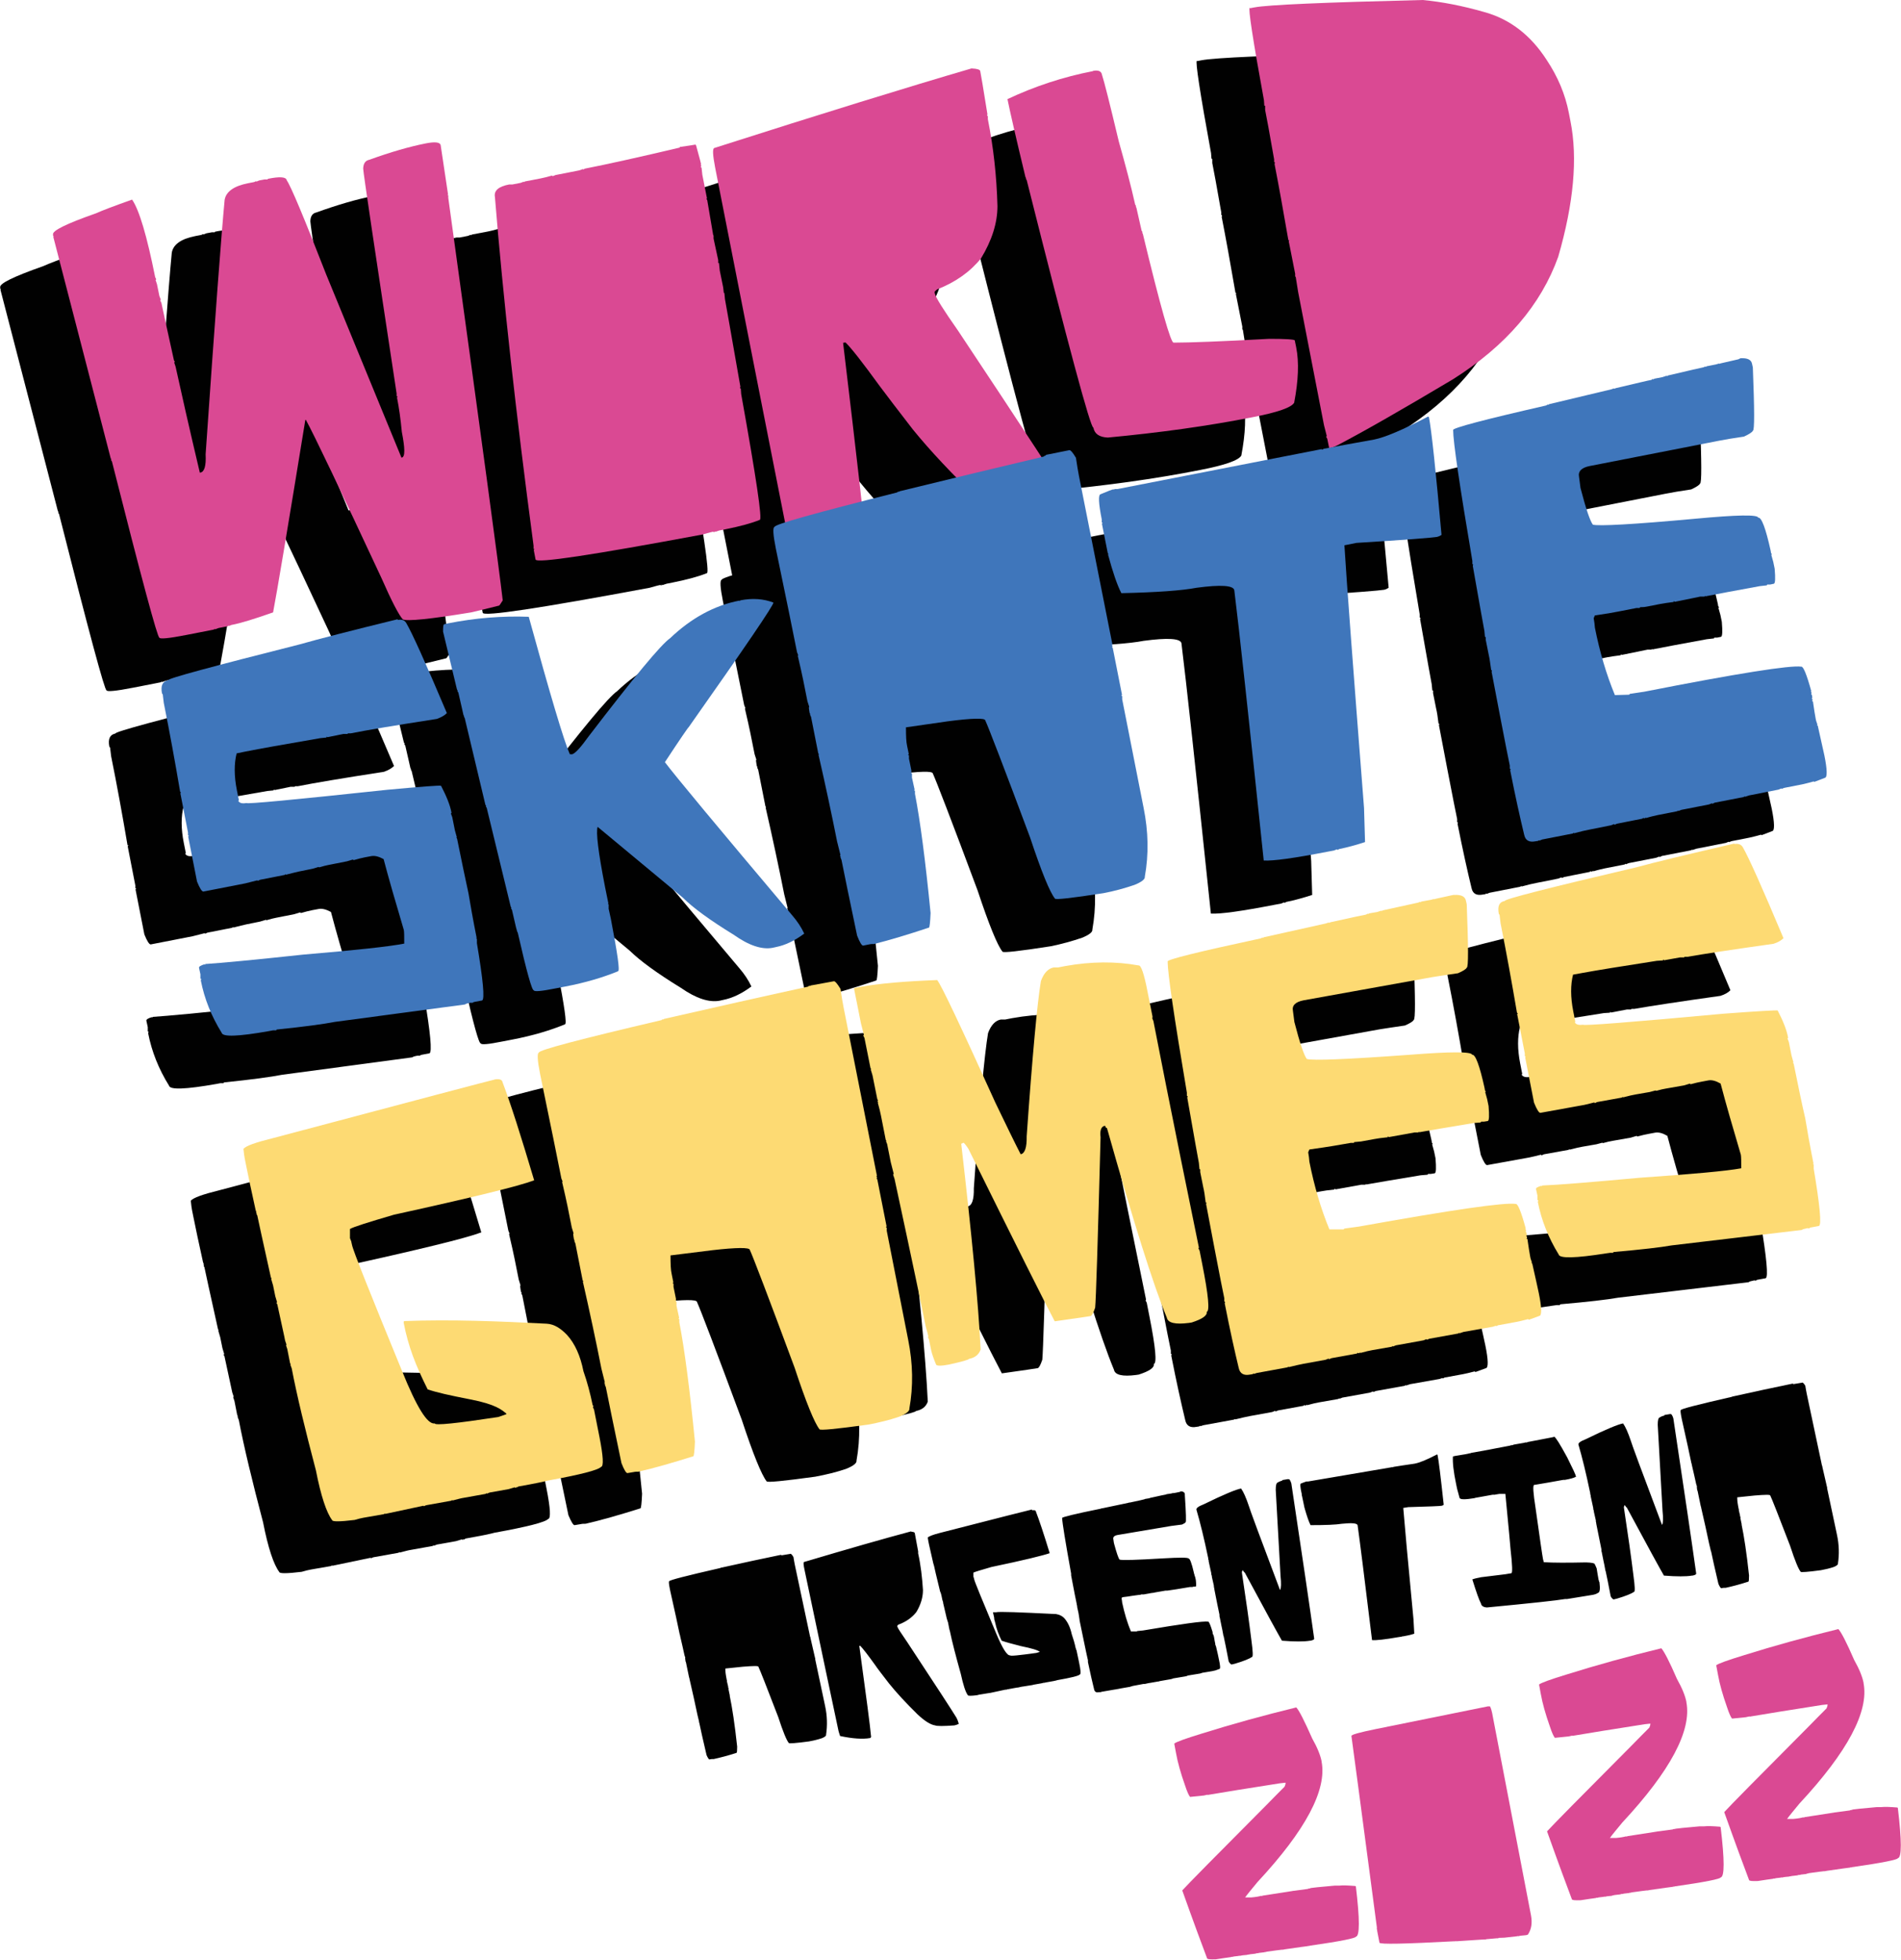<?xml version="1.0" encoding="UTF-8"?>
<svg id="Livello_2" data-name="Livello 2" xmlns="http://www.w3.org/2000/svg" viewBox="0 0 94.95 97.87">
  <defs>
    <style>
      .cls-1 {
        fill: #010101;
      }

      .cls-2 {
        fill: #fdda73;
      }

      .cls-3 {
        fill: #da4993;
      }

      .cls-4 {
        fill: #3f76bb;
      }
    </style>
  </defs>
  <g id="Livello_1-2" data-name="Livello 1">
    <path class="cls-1" d="M59.8,3.05l.21-.04c.67-.13,3.48-.25,8.41-.37,.96,.09,1.99,.29,3.07,.6,1.28,.35,2.32,1.15,3.12,2.39,.56,.84,.93,1.72,1.11,2.65l.08,.41c.37,1.85,.16,4.11-.61,6.77-.86,2.4-2.61,4.45-5.26,6.12-2.6,1.55-4.53,2.65-5.78,3.3-.14,.07-.27,.12-.4,.14l-.09-.44c-.01-.05-.03-.09-.06-.12,0-.02,0-.03,.03-.04-.07-.27-.12-.46-.14-.55-.29-1.48-.72-3.7-1.29-6.64-.05-.33-.09-.58-.12-.75,0-.02-.02-.03-.03-.03v-.14s-.32-1.62-.32-1.62c0-.02,0-.03,.02-.04,0-.02-.02-.02-.04-.02-.26-1.51-.49-2.78-.69-3.8l.02-.07s-.02-.03-.04-.02v-.13c-.23-1.31-.38-2.14-.45-2.47,0-.02,0-.08,0-.19,0-.02-.02-.03-.04-.02l-.02-.28c-.56-3.05-.79-4.59-.71-4.61"/>
    <path class="cls-3" d="M62.44,.41l.21-.04c.68-.13,3.48-.25,8.41-.37,.96,.09,1.99,.29,3.07,.6,1.28,.35,2.32,1.15,3.12,2.39,.56,.84,.93,1.72,1.11,2.65l.08,.41c.37,1.85,.16,4.11-.61,6.77-.86,2.4-2.61,4.45-5.26,6.12-2.6,1.55-4.53,2.65-5.78,3.3-.14,.07-.27,.12-.4,.14l-.09-.44c-.01-.05-.03-.09-.06-.12,0-.02,0-.03,.03-.04-.07-.27-.12-.46-.14-.55-.29-1.48-.72-3.7-1.29-6.64-.05-.33-.09-.58-.12-.75,0-.02-.02-.03-.03-.03v-.14s-.32-1.62-.32-1.62c0-.02,0-.03,.02-.04,0-.02-.02-.02-.04-.02-.26-1.51-.49-2.78-.69-3.8l.02-.07s-.02-.03-.04-.03v-.13c-.23-1.31-.38-2.14-.45-2.47,0-.02,0-.08,0-.19,0-.02-.02-.03-.04-.02l-.02-.28c-.56-3.05-.79-4.59-.71-4.61"/>
    <path class="cls-1" d="M51.95,6.18c.26-.05,.42,.01,.45,.19,.11,.33,.39,1.44,.84,3.33,.33,1.16,.61,2.22,.82,3.16,.03,.04,.05,.07,.05,.09h-.03s.04,.06,.04,.06c.15,.67,.24,1.05,.26,1.15,.03,.04,.05,.07,.05,.09h-.03s.04,.06,.04,.06c.88,3.65,1.4,5.47,1.54,5.44,.8,0,2.4-.06,4.77-.19,.84,0,1.27,.03,1.28,.08l.07,.34c.15,.75,.11,1.67-.1,2.77-.14,.24-.82,.48-2.06,.72-2.28,.45-4.69,.78-7.25,1.02-.42-.02-.66-.18-.72-.5-.14,.03-1.25-4.09-3.33-12.36-.03-.04-.04-.06-.05-.08h.03s-.04-.06-.04-.06c-.48-1.99-.78-3.3-.9-3.9,1.36-.64,2.78-1.11,4.28-1.4"/>
    <path class="cls-3" d="M54.59,3.54c.26-.05,.42,.01,.45,.19,.11,.33,.39,1.44,.84,3.33,.33,1.17,.61,2.22,.82,3.16,.03,.04,.05,.07,.05,.09h-.03s.04,.06,.04,.06c.15,.67,.24,1.05,.26,1.15,.03,.04,.05,.07,.05,.09h-.03s.04,.06,.04,.06c.88,3.65,1.4,5.47,1.54,5.44,.8,0,2.4-.06,4.77-.19,.84,0,1.27,.03,1.28,.08l.07,.34c.15,.75,.11,1.67-.1,2.77-.14,.24-.82,.48-2.06,.72-2.28,.45-4.69,.78-7.25,1.02-.42-.02-.66-.18-.72-.5-.14,.03-1.25-4.09-3.33-12.36-.03-.04-.04-.06-.05-.08h.03s-.04-.06-.04-.06c-.48-1.99-.78-3.3-.9-3.9,1.36-.64,2.78-1.11,4.28-1.4"/>
    <path class="cls-1" d="M45.91,6.06c.26,.01,.4,.06,.41,.13,.03,.13,.15,.85,.36,2.16l-.02,.06s.02,.03,.04,.02v.16c.28,1.4,.44,2.84,.48,4.34,0,.85-.28,1.72-.82,2.61-.54,.67-1.27,1.19-2.19,1.55-.09,.07-.14,.12-.13,.15l.02,.08c.04,.18,.42,.79,1.15,1.83,3.3,4.96,5.2,7.87,5.7,8.73,.09,.16,.19,.4,.3,.72-.15,.09-.33,.16-.52,.19-1.32,.12-2.1,.15-2.32,.08-.52-.04-1.22-.45-2.1-1.25-1.35-1.3-2.46-2.48-3.32-3.54-.75-.97-1.3-1.69-1.65-2.16-.85-1.17-1.42-1.9-1.71-2.18l-.12,.02c.7,5.83,1.1,9.4,1.22,10.7l-.11,.12c-.94,.18-2.14,.14-3.61-.13-.1-.29-.16-.49-.18-.61-.8-4.05-2.04-10.33-3.71-18.83-.12-.63-.14-.95-.04-.98,5.35-1.71,9.65-3.04,12.87-3.98"/>
    <path class="cls-3" d="M48.55,3.42c.26,.01,.4,.06,.41,.13,.03,.13,.15,.85,.36,2.16l-.02,.06s.02,.03,.04,.02v.16c.28,1.4,.44,2.84,.48,4.34,0,.85-.28,1.72-.82,2.61-.54,.67-1.27,1.19-2.19,1.55-.09,.07-.14,.12-.13,.15l.02,.08c.04,.18,.42,.79,1.15,1.83,3.3,4.96,5.2,7.87,5.7,8.73,.09,.16,.19,.4,.3,.72-.15,.09-.33,.16-.52,.19-1.32,.12-2.1,.15-2.32,.08-.52-.04-1.22-.45-2.1-1.25-1.35-1.3-2.46-2.48-3.32-3.54-.75-.97-1.3-1.69-1.65-2.16-.85-1.17-1.42-1.9-1.71-2.18l-.12,.02c.7,5.83,1.1,9.4,1.22,10.7l-.11,.12c-.94,.18-2.14,.14-3.61-.13-.1-.29-.16-.49-.18-.61-.8-4.05-2.04-10.33-3.71-18.83-.12-.63-.14-.95-.04-.98,5.35-1.71,9.65-3.04,12.87-3.98"/>
    <path class="cls-1" d="M31.31,9.98c.39-.06,.65-.1,.79-.12l.03,.05c.15,.55,.24,.87,.25,.95h-.03s.04,.06,.04,.06c0,.02,0,.03-.03,.03,0,.04,.02,.06,.04,.06l.04,.36,.23,1.17s0,.03-.03,.04c0,.02,.02,.03,.04,.03l.3,1.76s.01,.03,.02,.03v.15s.23,1.07,.23,1.07c.01,.05,0,.1,0,.13,0,.02,.02,.03,.04,.03l.04,.38,.17,.84c.01,.07,.02,.16,.03,.27,0,.02,.01,.02,.03,.02l.03,.31c.03,.13,.28,1.59,.77,4.37l-.02,.07s.02,.02,.04,.02l.02,.28c.75,4.17,1.06,6.26,.93,6.28-.42,.17-.98,.32-1.67,.46l-.35,.07-.21,.07v-.03s-.04,.02-.03,.04c-.04,0-.06,0-.07-.02-.03,0-.21,.05-.53,.14-5.52,1.03-8.3,1.45-8.34,1.25l-.09-.47s0-.03,.03-.04c0-.02-.02-.03-.04-.03v-.16c-.89-6.67-1.53-12.47-1.93-17.41-.06-.32,.18-.53,.72-.63h.16s.41-.08,.41-.08l.15-.06v.03s.06-.04,.06-.04l.79-.15c.16-.03,.35-.08,.56-.14,.02,0,.03,0,.04,.03l.15-.06,1.17-.23,.21-.07v.03s.07-.05,.09-.05c1.12-.22,2.7-.57,4.73-1.05"/>
    <path class="cls-3" d="M33.95,7.34c.39-.05,.65-.1,.79-.12l.03,.05c.15,.55,.24,.87,.25,.95h-.03s.04,.06,.04,.06c0,.02,0,.03-.03,.03,0,.04,.02,.06,.04,.06l.04,.36,.23,1.17s0,.03-.03,.04c0,.02,.02,.03,.04,.03l.3,1.76s.01,.03,.02,.03v.15s.23,1.07,.23,1.07c.01,.05,0,.1,0,.13,0,.02,.02,.03,.04,.02l.04,.38,.17,.84c.01,.07,.02,.16,.03,.26,0,.02,.01,.03,.03,.02l.03,.31c.03,.13,.28,1.59,.77,4.37l-.02,.07s.02,.02,.04,.02l.02,.28c.75,4.17,1.06,6.26,.93,6.28-.42,.17-.98,.32-1.67,.46l-.35,.07-.21,.07v-.03s-.04,.02-.03,.04c-.04,0-.06,0-.07-.02-.03,0-.21,.05-.53,.14-5.52,1.03-8.3,1.45-8.34,1.25l-.09-.47s0-.03,.03-.04c0-.02-.02-.03-.04-.02v-.16c-.89-6.67-1.53-12.47-1.93-17.41-.06-.32,.18-.53,.72-.63h.16s.41-.08,.41-.08l.15-.06v.03s.06-.04,.06-.04l.78-.15c.16-.03,.35-.08,.56-.14,.02,0,.03,0,.04,.03l.15-.06,1.17-.23,.21-.07v.03s.07-.05,.09-.05c1.12-.22,2.7-.57,4.73-1.05"/>
    <path class="cls-1" d="M3.96,12.61c.36,.53,.74,1.82,1.15,3.87l.05,.1s0,.03-.03,.04l.07,.21,.12,.59,.07,.18s0,.03-.03,.04l.06,.12c.04,.22,.26,1.18,.63,2.88l.04,.06s0,.03-.03,.04l.07,.21c.28,1.28,.68,3.05,1.21,5.29h.03c.2-.04,.29-.34,.26-.91,.47-6.8,.79-11.03,.95-12.71,.07-.41,.46-.69,1.17-.83l.26-.05c.05-.01,.09-.02,.12-.05,.02,0,.03,0,.03,.02l.15-.06,.27-.05s.09,0,.13,0c.02,0,.03-.01,.03-.03,.59-.12,.91-.1,.94,.07,.2,.28,.86,1.85,1.97,4.7l3.76,9.15h.02c.17-.04,.16-.46,0-1.28-.06-.64-.14-1.21-.24-1.71l.02-.06s-.02-.03-.04-.03v-.13c-1.1-7.24-1.66-10.99-1.67-11.23,.01-.26,.11-.4,.3-.44,1.08-.39,2.02-.66,2.83-.82,.46-.09,.71-.06,.74,.09l.37,2.47h-.03s.02,.04,.04,.03c0,.01,0,.05,0,.13,1.64,11.89,2.55,18.6,2.72,20.1-.1,.16-.16,.25-.18,.26-.84,.21-1.3,.32-1.4,.34-2.06,.34-3.19,.45-3.41,.35-.2-.22-.56-.91-1.06-2.05-2.09-4.48-3.35-7.12-3.78-7.91h-.03c-.88,5.41-1.42,8.62-1.61,9.61-.91,.32-1.61,.54-2.09,.63l-.11,.05v-.03s-.06,.04-.06,.04l-.46,.09-.19,.07v-.03s-.06,.04-.06,.04l-1.38,.27c-.87,.17-1.31,.21-1.33,.13-.09,.02-.88-2.91-2.37-8.8-.03-.04-.05-.07-.05-.09h.03s-.04-.06-.04-.06L.02,14.46H.05s-.04-.05-.04-.05v-.06c-.05-.19,.67-.54,2.15-1.06,.26-.12,.86-.35,1.79-.68"/>
    <path class="cls-3" d="M6.6,9.97c.36,.53,.74,1.82,1.15,3.87l.05,.1s0,.03-.03,.04l.07,.21,.12,.59,.07,.18s0,.03-.03,.04l.06,.12c.04,.22,.26,1.18,.63,2.88l.04,.06s0,.03-.03,.04l.07,.21c.28,1.28,.68,3.05,1.21,5.29h.03c.2-.04,.29-.34,.26-.91,.47-6.8,.79-11.03,.95-12.71,.07-.41,.46-.69,1.17-.83l.26-.05c.05-.01,.09-.02,.12-.05,.02,0,.03,0,.03,.02l.15-.06,.27-.05s.09,0,.13,0c.02,0,.03-.01,.03-.03,.59-.12,.91-.1,.94,.07,.2,.28,.86,1.85,1.97,4.7l3.76,9.15h.02c.17-.04,.16-.46,0-1.28-.06-.64-.14-1.21-.24-1.71l.02-.06s-.02-.03-.04-.02v-.13c-1.1-7.24-1.66-10.99-1.67-11.23,.01-.26,.11-.4,.3-.44,1.08-.39,2.02-.66,2.83-.82,.46-.09,.71-.06,.74,.09l.37,2.47h-.03s.02,.04,.04,.03c0,.01,0,.05,0,.13,1.64,11.89,2.55,18.6,2.72,20.1-.1,.16-.16,.25-.18,.26-.84,.21-1.3,.32-1.4,.34-2.06,.34-3.19,.45-3.41,.35-.2-.22-.56-.91-1.06-2.05-2.09-4.48-3.35-7.12-3.78-7.91h-.03c-.88,5.41-1.42,8.62-1.61,9.61-.91,.32-1.61,.54-2.09,.63l-.11,.05v-.03s-.06,.04-.06,.04l-.46,.09-.19,.07v-.03s-.06,.04-.06,.04l-1.38,.27c-.87,.17-1.31,.21-1.33,.13-.09,.02-.88-2.91-2.37-8.8-.03-.04-.05-.07-.05-.09h.03s-.04-.06-.04-.06L2.66,11.82h.03s-.04-.05-.04-.05v-.06c-.05-.19,.67-.54,2.15-1.06,.26-.12,.86-.35,1.79-.68"/>
    <path class="cls-1" d="M89.54,69.12h0s.02,0,.02,0l.48-.08s.07,.05,.13,.16c.03,.17,.05,.3,.07,.39l.76,3.58s0,.01,0,.01l.02,.03s0,.01,0,.01v.02s.23,1,.23,1c0,0,0,.01,0,.01,0,0,0,.01,.01,0v.07s.49,2.31,.49,2.31c.11,.5,.12,.99,.05,1.45,.01,.05-.06,.11-.21,.17-.21,.07-.42,.12-.64,.16-.66,.09-1,.11-1.01,.08-.11-.13-.29-.56-.53-1.3-.58-1.51-.91-2.35-.99-2.51,0-.05-.27-.04-.78,0l-.87,.09c0,.18,.02,.31,.04,.41l.03,.16s0,.01,0,.01c0,0,0,0,.01,0v.07s.06,.25,.06,.25c0,.01,0,.03,0,.06,0,0,0,0,.02,0v.09s.05,.24,.05,.24c0,.01,0,.02,0,.02,0,0,0,0,.01,0v.06c.12,.57,.25,1.41,.37,2.53,0,.2-.01,.3-.03,.31-.43,.14-.82,.24-1.14,.31-.04,0-.07,0-.1,0l-.13,.02s-.07-.07-.13-.22c-.18-.77-.3-1.3-.36-1.6l-.02-.06h0s0-.02-.01-.02c0-.01,0-.02,0-.02-.04-.15-.06-.25-.07-.29-.12-.58-.26-1.2-.41-1.85h.01s-.02-.03-.02-.03l-.16-.77-.03-.06h.02s-.02-.03-.02-.03v-.05s-.02-.07,0-.08l-.04-.12-.1-.45c-.03-.13-.07-.3-.12-.52,0-.01,0-.02,0-.02l-.02-.06c-.08-.4-.24-1.13-.48-2.2-.06-.3-.08-.45-.04-.45-.01-.05,.84-.27,2.55-.66,.01,0,.02-.01,.03-.02h0s.03,0,.03,0c1.07-.24,2.06-.45,2.98-.64,.01,0,.03-.02,.04-.02m-6.46,1.59l.3-.05s.02,0,.02,.02l.02-.02s.07,.07,.11,.22c.55,3.66,.93,6.23,1.14,7.74,.01,.05-.05,.08-.18,.11h-.02s-.02,0-.01,0c-.29,.05-.76,.05-1.4,0-.17-.29-.79-1.42-1.85-3.39-.03-.02-.07-.06-.1-.13h-.01s-.05,.08-.04,.12c.21,1.38,.37,2.52,.48,3.42,.07,.51,.08,.78,.03,.79-.13,.09-.42,.21-.86,.34-.07,.02-.12,.03-.17,.04-.07-.04-.11-.1-.14-.16-.07-.34-.12-.6-.15-.77l-.1-.48s0-.01,0-.01c0,0,0,0-.01,0-.04-.22-.07-.39-.1-.51l-.09-.45s0-.01,.01-.01c0,0,0,0-.02,0,0-.05,0-.09,0-.1-.05-.26-.14-.69-.26-1.29v-.03s-.01-.02-.01-.02c0-.02,0-.04,0-.04,0,0,0,0-.01,0v-.07s-.1-.44-.1-.44c0-.01,0-.02,0-.02v-.02s-.02-.06-.02-.06c0-.01,0-.02-.01-.02v-.06s-.13-.6-.13-.6v-.07s0,0-.02,0v-.07c-.21-1.01-.41-1.82-.59-2.43-.02-.08,.1-.17,.36-.27,1-.49,1.63-.75,1.87-.79,.12,.17,.25,.46,.39,.88,.02,.09,.53,1.48,1.55,4.18h.01c.05-.09,.06-.31,.02-.69l-.24-4.3c0-.23,.03-.35,.1-.37,.08-.05,.16-.08,.23-.09Zm-5.48,1.11c.05,0,.26,.33,.63,1.01,.27,.54,.42,.86,.44,.96-.1,.06-.28,.11-.56,.16-.02,0-.06,0-.1,0,0,0,0,0,0,.01,0,0-.02,0-.04,0-.54,.1-.96,.17-1.26,.22l-.13,.02c-.08,.01-.05,.4,.07,1.17,.21,1.49,.33,2.33,.37,2.54,0,.01,.02,.06,.04,.15,.47,.03,1.17,.03,2.11,.01,.28,.01,.42,.04,.43,.08,.03,.06,.07,.14,.1,.22,.04,.25,.07,.44,.1,.59,0,.01,.01,.03,.03,.04,0,0,0,.01-.02,.01l.03,.05c.04,.33,.02,.51-.07,.53-.07,.05-.16,.08-.26,.1-.76,.12-1.19,.19-1.29,.21h0s0,0,0,0c-.06,0-.09,0-.1,0-.4,.07-1.7,.21-3.9,.42-.18-.01-.28-.08-.3-.2-.09-.16-.23-.56-.43-1.2,.07-.03,.22-.07,.44-.11l1.22-.15,.29-.05c.06-.01,.05-.4-.04-1.18,0-.07-.09-1-.26-2.78-.15,0-.25,0-.3,0l-.18,.03s-.01,0-.01,0c-.01,0-.02,0-.02,.01h-.12s-.89,.16-.89,.16c0,0-.01,0-.01,0,0,0,0,0,0,.01-.49,.08-.74,.08-.76-.02-.04-.14-.08-.29-.12-.44l-.05-.24c-.13-.62-.18-1.08-.16-1.38l.13-.03,.49-.08c.07-.01,.14-.03,.23-.05,.01,0,.02,0,.02,0l.05-.02c.15-.02,.79-.14,1.93-.36l.05-.02h.03s.03,0,.05-.01h.01s.01,0,.01,0l.03-.02,.52-.09,.07-.02h0s.02,0,.02,0h.05s.01,0,.01,0l.03-.02c.63-.12,1.03-.2,1.2-.23,0,0,.06-.01,.17-.04Zm-5.86,.87s0,0,.01,0c.06,.28,.16,1.12,.31,2.5-.03,.03-.07,.04-.09,.05-.09,.02-.65,.04-1.68,.07l-.25,.04c.06,.77,.23,2.62,.51,5.56l.04,.72c-.18,.06-.36,.1-.54,.13h-.03s-.01,.01-.01,0l-.06,.02-.14,.02c-.69,.12-1.13,.17-1.33,.15-.37-3.04-.61-4.95-.72-5.73-.02-.11-.28-.13-.78-.08-.31,.05-.83,.07-1.57,.07-.09-.17-.18-.44-.29-.82h.01s-.02-.03-.02-.03l-.13-.62s0-.01,0-.01c0,0,0,0-.01,0v-.07c-.08-.35-.09-.52-.04-.53,.15-.06,.24-.09,.27-.1h0s.02,0,.02,0h.06s4.23-.72,4.23-.72c0,0,.01,0,.01,.02,.01-.02,.03-.03,.03-.03,.26-.04,.61-.1,1.05-.16,.23-.04,.61-.19,1.12-.46Zm-7.75,1.27l.3-.05s.02,0,.03,.02l.02-.02s.07,.07,.11,.22c.55,3.66,.93,6.23,1.14,7.74,.01,.05-.05,.08-.18,.11h-.02s-.02,0-.01,0c-.29,.05-.76,.05-1.4,0-.17-.29-.79-1.42-1.85-3.39-.03-.02-.07-.06-.1-.13h-.01s-.05,.08-.04,.12c.21,1.38,.37,2.52,.48,3.42,.07,.51,.08,.78,.03,.79-.13,.09-.42,.21-.86,.34-.07,.02-.12,.03-.17,.04-.07-.04-.11-.1-.14-.16-.07-.34-.12-.6-.15-.77l-.1-.48s0-.01,0-.01c0,0,0-.01-.01,0-.04-.22-.07-.39-.1-.51l-.09-.45s0-.01,.01-.01c0,0,0,0-.02,0,0-.05,0-.09,0-.1-.06-.26-.14-.69-.26-1.29v-.03s-.01-.02-.01-.02c0-.02,0-.04,0-.04,0,0,0,0-.01,0v-.07s-.1-.44-.1-.44c0-.01,0-.02,0-.02v-.02s-.02-.06-.02-.06c0-.01,0-.02-.01-.02v-.06s-.13-.6-.13-.6v-.07s0,0-.02,0v-.07c-.21-1.01-.41-1.82-.59-2.43-.02-.08,.1-.17,.36-.27,1-.49,1.63-.75,1.87-.79,.12,.17,.25,.46,.39,.88,.02,.09,.53,1.48,1.55,4.18h.01c.05-.09,.06-.31,.02-.69l-.24-4.3c0-.23,.03-.35,.1-.37,.08-.05,.16-.08,.23-.09Zm-5.11,.56c.14,0,.23,.03,.25,.13v.07c.06,.89,.07,1.34,.04,1.34-.01,.03-.07,.07-.18,.12-.22,.03-.4,.05-.54,.07l-2.67,.45c-.17,.03-.25,.1-.22,.22,.02,.14,.03,.21,.04,.23,.12,.44,.21,.71,.27,.78,.12,.04,.83,.02,2.15-.06,.85-.05,1.28-.05,1.3,.01,.06-.01,.15,.22,.26,.7v.05s.04,.03,.04,.03c0,0,0,.01-.02,.01l.05,.15,.03,.14c.02,.21,.02,.31-.01,.32h-.07s-.04,.01-.06,0c-.01,0-.02,0-.01,.02h-.15c-.52,.09-.9,.15-1.13,.18h0s0,0,0,0h-.09s-.52,.09-.52,.09c-.01,0-.02,0-.02,0,0,0,0,0,0,.01-.13,.01-.22,.03-.27,.04l-.28,.05s-.08,0-.14,0c0,0,0,0,0,.02h-.07s-.36,.05-.36,.05c-.13,.02-.29,.05-.5,.07l-.03,.06c.01,.07,.03,.14,.03,.21,.11,.51,.25,1,.44,1.44h.3s0,0,0-.02c0,0,.11-.01,.3-.03,1.95-.33,3.03-.48,3.26-.44,.04,0,.11,.17,.22,.53h-.01s.01,.02,.01,.02h0s0,.03,0,.03v.02s.03,.05,.03,.05c0,0,0,.01,0,.01l.02,.03h0s0,.02,0,.02c0,.01,0,.02,.01,.02,.03,.17,.05,.3,.07,.38v.04s.04,.09,.04,.09h-.01s0,.01,.01,.01c.07,.3,.12,.51,.14,.63,.07,.31,.08,.47,.03,.48l-.22,.08s-.01,0-.01,0c-.11,.03-.19,.04-.25,.05l-.36,.06s-.04,0-.05,.02c-.01,0-.02,0-.02,0l-.06,.02-.61,.1-.09,.04v-.02s-.02,.02-.02,.02l-.6,.1s-.04,0-.05,.02c0,0-.01,0-.01,0l-.07,.02-.57,.1-.06,.02h0s-.03,0-.03,0l-.4,.07c-.05,0-.14,.03-.25,.05h0s-.02,0-.02,0h-.02s-.01,0-.01,0h-.02s-.53,.1-.53,.1c-.02,0-.04,.01-.05,.03,0,0,0,0-.01-.02l-.06,.03-.46,.08c-.07,.01-.18,.03-.32,.06h0s-.01,0-.01,0l-.64,.11-.06,.02h0s-.03,0-.03,0h-.05c-.13,.03-.21-.01-.24-.13-.09-.35-.19-.81-.31-1.37v-.03s0-.01,0,0v-.06s-.08-.36-.08-.36c-.08-.4-.2-.94-.34-1.64v-.03s0,0,0,0c-.02-.14-.04-.25-.05-.32l-.07-.32s0-.04,0-.05c0-.01,0-.02-.01-.02l-.02-.12c-.02-.07-.11-.54-.27-1.38v-.03s0,0,0,0v-.06c-.29-1.61-.44-2.53-.45-2.78,0-.04,.63-.2,1.92-.46,0,0,.02,0,.05-.02h0s.03,0,.03,0l1.29-.27,.06-.02h0s.02,0,.04,0c.42-.09,.66-.14,.72-.16,.02-.01,.03-.02,.04-.02h0s.01,0,.01,0l.18-.03,.09-.03h0s.01,0,.01,0c.44-.1,.69-.15,.75-.16,.02-.01,.03-.02,.04-.02h0s.02,0,.02,0l.2-.03,.07-.02h0s.02,0,.03,0c.06,0,.18-.03,.37-.07Zm-7.37,.95c.11-.02,.17,0,.18,.06,.17,.44,.4,1.13,.69,2.08-.31,.11-1.28,.35-2.91,.69-.52,.15-.82,.24-.9,.28v.2s.02,.06,.02,.06l.02,.08c.02,.11,.39,1.01,1.09,2.68,.32,.77,.56,1.14,.7,1.11,0,.05,.45,0,1.32-.12,.1-.03,.15-.05,.17-.05h0c-.1-.09-.41-.18-.95-.29-.44-.11-.76-.2-.96-.27-.15-.3-.26-.6-.32-.89l-.02-.08s-.02-.08-.03-.1c0-.04,0-.07-.01-.11l-.05-.22v-.02s.08,0,.08,0h.07c.17-.04,1.17,0,3,.09,.17,.03,.32,.1,.43,.23,.16,.19,.28,.45,.35,.77,.08,.23,.15,.47,.2,.71l.02,.03s0,.01-.01,.01l.03,.06,.12,.57c.09,.42,.11,.63,.04,.64-.06,.07-.44,.16-1.12,.28-.04,.02-.24,.06-.6,.12-.01,0-.02,.01-.03,.01h0s-.02,0-.02,0c-.01,0-.02,0-.02,0l-.13,.03-.4,.07-.06,.02h0s-.02,0-.02,0l-.44,.07c-.05,0-.14,.03-.25,.05h0s-.03,0-.03,0l-.51,.09s-.04,.01-.05,.03c0,0-.01,0-.01-.02l-.79,.17h0s-.02,0-.02,0l-.43,.07c-.05,0-.12,.02-.19,.04-.3,.04-.46,.04-.47,0-.12-.16-.23-.52-.35-1.06-.24-.86-.43-1.58-.55-2.16l-.03-.09h.01s-.01-.02-.01-.02l-.06-.31-.03-.08s0-.01,0-.01l-.03-.09c-.01-.07-.08-.32-.18-.77v-.02s-.02-.02,0-.02l-.04-.12-.05-.24-.04-.14h0s-.02-.03-.02-.03c-.19-.77-.29-1.21-.31-1.31,0-.01-.02-.03-.02-.04h.01s-.01-.02-.01-.02c0,0,0-.01,0-.01,0-.01,0-.02-.01-.02-.09-.41-.17-.74-.22-.97l-.03-.15s-.02-.1-.03-.19c.05-.06,.25-.14,.6-.23,3-.77,4.54-1.16,4.6-1.17Zm-6.04,1.07c.1,0,.16,.03,.17,.06,.01,.05,.07,.36,.17,.92v.02s0,.02,0,.02v.06c.13,.59,.2,1.2,.24,1.83,0,.37-.11,.73-.33,1.1-.22,.28-.52,.49-.9,.63-.04,.03-.05,.05-.05,.06v.04c.02,.07,.19,.33,.5,.78,1.41,2.14,2.23,3.4,2.45,3.76,.04,.07,.08,.17,.12,.31-.07,.04-.14,.06-.22,.08-.55,.04-.87,.04-.96,0-.22-.03-.52-.21-.89-.56-.58-.57-1.05-1.08-1.42-1.54-.32-.42-.56-.72-.7-.93-.36-.5-.6-.81-.73-.94h-.05c.34,2.48,.54,3.99,.59,4.55l-.04,.05c-.39,.07-.89,.03-1.51-.1-.04-.13-.07-.21-.08-.26-.37-1.73-.93-4.4-1.69-8.01-.06-.27-.07-.41-.03-.42,2.22-.66,4-1.17,5.35-1.53Zm-6.52,1.18h0s.02,0,.02,0l.48-.08s.07,.05,.13,.16c.03,.17,.05,.3,.07,.39l.76,3.58s0,.01,0,.01l.02,.03s0,.01,0,.01v.02s.23,1,.23,1c0,0,0,.01,0,.01,0,0,0,0,.01,0v.07s.49,2.31,.49,2.31c.11,.5,.12,.99,.05,1.45,.01,.05-.06,.11-.21,.17-.21,.07-.42,.12-.64,.16-.66,.09-1,.11-1.01,.08-.11-.13-.29-.56-.53-1.3-.58-1.51-.91-2.35-.99-2.51,0-.05-.27-.04-.78,0l-.87,.09c0,.18,.02,.31,.04,.41l.03,.16s0,.01,0,.01c0,0,0,0,.01,0v.07s.06,.25,.06,.25c0,.01,0,.03,0,.06,0,0,0,0,.02,0v.09s.05,.24,.05,.24c0,.01,0,.02,0,.02,0,0,0,0,.01,0v.06c.12,.57,.25,1.41,.37,2.53,0,.2-.01,.3-.03,.31-.43,.14-.82,.24-1.14,.31-.04,0-.07,0-.1,0l-.13,.02s-.07-.07-.13-.22c-.18-.77-.3-1.3-.36-1.6l-.02-.06h.01s0-.02-.01-.02c0-.01,0-.02,0-.02-.04-.15-.06-.25-.07-.29-.12-.58-.26-1.2-.41-1.85h.01s-.02-.03-.02-.03l-.16-.77-.03-.06h.02s-.02-.03-.02-.03v-.05s-.02-.07,0-.08l-.04-.12-.1-.45c-.03-.13-.07-.3-.12-.52,0-.01,0-.02,0-.02l-.02-.06c-.08-.4-.24-1.13-.48-2.2-.06-.3-.08-.45-.04-.45-.01-.05,.84-.27,2.55-.66,.01,0,.02-.01,.03-.02h0s.03,0,.03,0c1.07-.24,2.06-.45,2.98-.64,.01,0,.02-.01,.04-.02Z"/>
    <path class="cls-1" d="M84.29,20.53c.35-.02,.54,.07,.58,.28l.04,.18c.08,2.09,.09,3.15,0,3.16-.03,.07-.18,.17-.44,.29-.54,.08-.96,.15-1.26,.21l-6.44,1.26c-.42,.08-.6,.27-.54,.55,.04,.33,.07,.51,.07,.54,.27,1.04,.48,1.66,.62,1.84,.28,.09,2-.01,5.15-.29,2.04-.19,3.08-.21,3.11-.05,.16-.03,.37,.52,.62,1.65l.02,.12,.04,.06s0,.02-.03,.02l.1,.36,.07,.34c.04,.48,.03,.73-.04,.75l-.19,.04s-.08,0-.13,0c-.02,0-.03,.02-.03,.04l-.36,.04c-1.26,.23-2.17,.4-2.72,.51v-.03s-.04,.02-.03,.04h-.21s-1.27,.26-1.27,.26c-.02,0-.03,0-.04-.02-.02,0-.03,.02-.03,.04-.3,.04-.52,.07-.67,.1l-.66,.13c-.08,.02-.19,.03-.33,.03-.02,0-.03,.02-.03,.04h-.16s-.87,.17-.87,.17c-.3,.06-.7,.13-1.2,.2l-.06,.14c.03,.16,.05,.32,.06,.47,.24,1.21,.57,2.33,1,3.37l.71-.02s.03-.02,.03-.04c.02,0,.26-.04,.73-.11,4.68-.92,7.29-1.33,7.84-1.25,.1-.02,.27,.39,.5,1.23h-.03s.04,.06,.04,.06v.03s0,.03-.02,.04l.04,.06,.02,.12s0,.03-.03,.04l.04,.06v.03s0,.03-.02,.04c0,.02,.02,.03,.04,.02,.06,.4,.1,.69,.14,.88l.02,.09,.07,.21h-.03s.02,.04,.04,.03c.16,.71,.27,1.2,.33,1.48,.15,.73,.15,1.11,.03,1.13l-.52,.2s-.03,0-.04-.02c-.27,.08-.47,.12-.59,.15l-.87,.17c-.05,.01-.09,.03-.12,.05-.02,0-.03,0-.03-.02l-.15,.06-1.47,.29-.21,.07v-.03s-.06,.04-.06,.04l-1.44,.28s-.08,.03-.12,.06c0,0-.01,0-.02-.03l-.15,.06-1.38,.27-.15,.06v-.03s-.06,.04-.06,.04l-.97,.19c-.13,.03-.33,.07-.59,.15v-.03s-.06,.04-.06,.04h-.03s-.03,0-.04-.02l-.05,.04-1.26,.25s-.09,.03-.11,.05c-.02,0-.03,0-.04-.03l-.15,.06-1.1,.22c-.17,.03-.42,.09-.75,.18v-.03s-.06,.04-.06,.04l-1.53,.3-.15,.06v-.03s-.06,.04-.06,.04l-.13,.02c-.31,.06-.5-.04-.56-.32-.2-.82-.44-1.9-.7-3.21l.02-.06s-.02-.03-.04-.02v-.16s-.17-.84-.17-.84c-.18-.92-.43-2.21-.74-3.85l.02-.05s-.02-.03-.04-.03c-.04-.34-.08-.59-.12-.75l-.15-.75c-.01-.05,0-.09,0-.13,0-.02-.02-.03-.04-.02l-.03-.31c-.03-.16-.23-1.25-.58-3.25l.02-.06s-.02-.03-.04-.02v-.16c-.64-3.78-.96-5.95-.96-6.54-.02-.1,1.52-.51,4.63-1.22,.01,0,.05-.02,.11-.05v.03s.06-.04,.06-.04l3.1-.74,.14-.05v.03s.07-.04,.09-.04c1.02-.24,1.6-.38,1.77-.41,.04-.03,.07-.05,.09-.05v.03s.06-.04,.06-.04l.41-.08,.21-.07v.03s.06-.04,.06-.04c1.06-.25,1.66-.39,1.78-.41,.04-.02,.07-.04,.09-.04v.03s.06-.04,.06-.04l.49-.1,.14-.04v.02s.07-.03,.09-.03c.14-.03,.43-.1,.87-.2"/>
    <path class="cls-4" d="M86.93,17.89c.35-.02,.54,.07,.58,.28l.04,.18c.08,2.09,.09,3.15,0,3.16-.03,.07-.18,.17-.44,.29-.54,.08-.96,.15-1.26,.21l-6.44,1.26c-.42,.08-.6,.27-.54,.55,.04,.33,.07,.51,.07,.54,.27,1.04,.48,1.66,.62,1.84,.28,.08,2-.01,5.15-.3,2.04-.19,3.08-.21,3.11-.05,.16-.03,.37,.52,.62,1.65l.02,.12,.04,.06s0,.02-.03,.02l.1,.36,.07,.34c.04,.48,.03,.73-.04,.75l-.19,.04s-.08,0-.13,0c-.02,0-.03,.02-.03,.04l-.36,.04c-1.26,.23-2.17,.4-2.72,.51v-.03s-.04,.02-.03,.04h-.21s-1.27,.26-1.27,.26c-.02,0-.03,0-.04-.03-.02,0-.03,.02-.03,.04-.3,.04-.52,.07-.67,.1l-.66,.13c-.08,.02-.19,.03-.33,.03-.02,0-.03,.02-.03,.04h-.16s-.87,.17-.87,.17c-.3,.06-.7,.13-1.21,.2l-.06,.14c.03,.16,.05,.32,.06,.47,.24,1.21,.57,2.33,1,3.37l.71-.02s.03-.02,.03-.04c.02,0,.26-.04,.73-.11,4.68-.92,7.29-1.33,7.84-1.25,.1-.02,.27,.39,.5,1.23h-.03s.04,.06,.04,.06v.03s0,.03-.02,.04l.04,.06,.02,.12s0,.03-.03,.04l.04,.06v.03s0,.03-.02,.04c0,.02,.02,.03,.04,.02,.06,.4,.1,.69,.14,.88l.02,.09,.07,.21h-.03s.02,.04,.04,.03c.16,.71,.27,1.2,.33,1.48,.15,.73,.15,1.11,.03,1.13l-.52,.2s-.03,0-.04-.02c-.27,.08-.47,.12-.59,.15l-.87,.17c-.05,.01-.09,.03-.12,.05-.02,0-.03,0-.03-.02l-.15,.06-1.47,.29-.21,.07v-.03s-.06,.04-.06,.04l-1.44,.28s-.08,.03-.12,.06c0,0-.01,0-.02-.03l-.15,.06-1.38,.27-.15,.06v-.03s-.06,.04-.06,.04l-.97,.19c-.13,.03-.33,.07-.59,.15v-.03s-.06,.04-.06,.04h-.03s-.03,0-.04-.02l-.05,.04-1.26,.25s-.09,.03-.11,.05c-.02,0-.03,0-.04-.03l-.15,.06-1.1,.22c-.17,.03-.42,.09-.75,.18v-.03s-.06,.04-.06,.04l-1.53,.3-.15,.06v-.03s-.06,.04-.06,.04l-.13,.02c-.31,.06-.5-.04-.56-.32-.2-.82-.44-1.9-.7-3.22l.02-.06s-.02-.03-.04-.02v-.16s-.17-.84-.17-.84c-.18-.92-.43-2.21-.74-3.85l.02-.05s-.02-.03-.04-.03c-.05-.34-.08-.59-.12-.75l-.15-.75c-.01-.05,0-.09,0-.13,0-.02-.02-.03-.04-.02l-.03-.31c-.03-.16-.23-1.25-.58-3.25l.02-.06s-.02-.03-.04-.02v-.16c-.64-3.78-.96-5.95-.96-6.54-.02-.1,1.52-.51,4.63-1.22,.01,0,.05-.02,.11-.06v.03s.06-.04,.06-.04l3.1-.74,.14-.05v.03s.07-.04,.09-.04c1.02-.24,1.6-.38,1.77-.41,.04-.03,.07-.05,.09-.05v.03s.06-.04,.06-.04l.41-.08,.21-.07v.03s.06-.04,.06-.04c1.06-.25,1.66-.39,1.78-.41,.04-.02,.07-.04,.09-.04v.03s.06-.04,.06-.04l.49-.1,.14-.04v.02s.07-.03,.09-.03c.14-.03,.43-.1,.87-.2"/>
    <path class="cls-1" d="M68.69,23.44s.02,.03,.04,.02c.13,.67,.34,2.63,.63,5.89-.09,.06-.17,.09-.22,.1-.23,.04-1.57,.15-4.03,.3l-.6,.12c.11,1.82,.44,6.2,.98,13.12l.05,1.7c-.43,.14-.86,.26-1.3,.35l-.06,.04s-.03,0-.04-.02l-.15,.06-.32,.06c-1.65,.32-2.72,.47-3.19,.44-.75-7.16-1.24-11.66-1.47-13.5-.05-.24-.68-.28-1.88-.12-.73,.14-1.98,.23-3.76,.27-.21-.4-.43-1.05-.67-1.94h.03s-.04-.06-.04-.06l-.29-1.46s0-.03,.03-.04c0-.02-.02-.03-.04-.03v-.16c-.16-.81-.18-1.23-.06-1.26,.36-.15,.58-.24,.66-.25v.03s.04-.02,.03-.04h.16s10.18-1.99,10.18-1.99c.02,0,.03,0,.04,.03,.04-.03,.06-.04,.08-.05,.62-.12,1.45-.27,2.51-.46,.55-.11,1.45-.49,2.7-1.15"/>
    <path class="cls-4" d="M71.33,20.8s.02,.03,.04,.02c.13,.67,.34,2.63,.63,5.89-.09,.06-.17,.09-.22,.1-.23,.04-1.57,.15-4.03,.3l-.6,.12c.11,1.82,.44,6.2,.98,13.12l.05,1.7c-.43,.14-.86,.26-1.3,.35l-.06,.04s-.03,0-.04-.03l-.15,.06-.32,.06c-1.65,.32-2.72,.47-3.19,.44-.75-7.16-1.24-11.66-1.47-13.5-.05-.24-.68-.28-1.88-.12-.73,.14-1.98,.23-3.76,.27-.21-.4-.43-1.05-.67-1.94h.03s-.04-.06-.04-.06l-.29-1.46s0-.03,.03-.04c0-.02-.02-.03-.04-.02v-.16c-.16-.81-.18-1.23-.06-1.26,.36-.15,.58-.24,.66-.25v.03s.04-.02,.03-.04h.16s10.18-1.99,10.18-1.99c.02,0,.03,0,.04,.03,.04-.03,.06-.04,.08-.05,.62-.12,1.45-.27,2.51-.46,.55-.11,1.45-.49,2.7-1.15"/>
    <path class="cls-1" d="M49.57,25.36v.03s.05-.04,.05-.04l1.15-.23c.06-.01,.17,.11,.33,.38,.06,.4,.11,.7,.15,.9l1.67,8.41s0,.03-.03,.03l.04,.06s0,.03-.02,.04l.04,.06,.46,2.33s0,.03-.02,.04c0,.02,.02,.03,.04,.03v.16s1.07,5.42,1.07,5.42c.24,1.19,.26,2.33,.06,3.44,.02,.12-.15,.26-.52,.41-.5,.17-1.01,.31-1.54,.42-1.6,.25-2.42,.34-2.43,.27-.25-.31-.67-1.33-1.24-3.05-1.32-3.54-2.07-5.48-2.24-5.85-.02-.12-.65-.11-1.87,.05l-2.09,.3c0,.41,.01,.73,.06,.94l.08,.39s0,.03-.03,.04c0,.02,.02,.03,.04,.02v.16s.12,.59,.12,.59c0,.04,0,.09,0,.13,0,.02,.01,.03,.03,.03v.2s.13,.59,.13,.59c0,.02,0,.03-.03,.04,0,.02,.02,.03,.04,.02v.16c.26,1.34,.52,3.32,.78,5.95-.02,.48-.05,.72-.08,.73-1.05,.35-1.95,.62-2.74,.82-.08,0-.17,0-.25,.02l-.3,.06c-.06,.01-.17-.16-.31-.5-.38-1.81-.64-3.07-.78-3.78l-.06-.15h.03s-.02-.04-.04-.03c0-.04,0-.06,.02-.06-.09-.36-.15-.59-.17-.68-.27-1.36-.58-2.81-.93-4.34h.03s-.04-.06-.04-.06l-.36-1.82-.06-.13h.03s-.04-.06-.04-.06l-.02-.12c-.02-.12-.03-.18,0-.19l-.09-.28-.21-1.05c-.06-.29-.15-.7-.27-1.21,0-.02,0-.03,.02-.04l-.06-.15c-.19-.96-.54-2.68-1.06-5.18-.14-.7-.16-1.06-.06-1.08-.02-.12,2.02-.69,6.12-1.72,.03-.03,.05-.04,.07-.05v.03s.06-.04,.06-.04c2.58-.63,4.98-1.21,7.19-1.73,.02-.03,.05-.04,.08-.04"/>
    <path class="cls-4" d="M52.21,22.72v.03s.05-.04,.05-.04l1.15-.23c.06-.01,.17,.11,.33,.38,.06,.4,.11,.7,.15,.9l1.67,8.41s0,.03-.03,.03l.04,.06s0,.03-.03,.04l.04,.06,.46,2.33s0,.03-.03,.04c0,.02,.02,.03,.04,.03v.16s1.07,5.42,1.07,5.42c.24,1.19,.26,2.33,.06,3.44,.02,.12-.15,.26-.52,.41-.5,.17-1.01,.31-1.54,.41-1.6,.25-2.42,.34-2.43,.27-.25-.31-.67-1.33-1.24-3.05-1.32-3.54-2.07-5.48-2.24-5.85-.02-.12-.65-.11-1.87,.05l-2.09,.3c0,.41,.01,.73,.06,.94l.08,.39s0,.03-.03,.04c0,.02,.02,.03,.04,.03v.16s.12,.59,.12,.59c0,.04,0,.09,0,.13,0,.02,.01,.03,.03,.03v.2s.13,.59,.13,.59c0,.02,0,.03-.02,.04,0,.02,.02,.03,.04,.02v.16c.26,1.34,.52,3.32,.78,5.95-.02,.48-.05,.72-.08,.73-1.05,.35-1.95,.62-2.74,.82-.08,0-.17,0-.25,.02l-.3,.06c-.06,.01-.17-.16-.3-.5-.38-1.81-.64-3.07-.78-3.78l-.06-.15h.03s-.02-.04-.04-.03c0-.04,0-.06,.02-.06-.09-.36-.15-.59-.17-.68-.27-1.36-.58-2.81-.93-4.34h.03s-.04-.06-.04-.06l-.36-1.82-.06-.13h.03s-.04-.06-.04-.06l-.02-.12c-.02-.12-.03-.18,0-.19l-.09-.28-.21-1.05c-.06-.29-.15-.7-.27-1.21,0-.02,0-.03,.02-.04l-.06-.15c-.19-.96-.54-2.68-1.06-5.18-.14-.7-.16-1.06-.06-1.08-.02-.12,2.02-.69,6.12-1.72,.03-.03,.05-.04,.07-.05v.03s.06-.04,.06-.04c2.58-.63,4.98-1.21,7.19-1.73,.02-.03,.05-.04,.08-.04"/>
    <path class="cls-1" d="M19.55,33.81l.18-.04c1.36-.27,2.71-.38,4.04-.33,1.07,3.89,1.75,6.18,2.05,6.86,.03,0,.07,0,.1,.01,.16-.03,.44-.34,.85-.91,2.26-2.95,3.61-4.58,4.06-4.89,1.05-1,2.21-1.64,3.47-1.88v.03s.04-.02,.03-.04c.61-.12,1.17-.08,1.66,.11,.02,.12-1.39,2.19-4.23,6.22-.02,0-.42,.58-1.19,1.75,.51,.68,2.63,3.23,6.36,7.65,.25,.29,.45,.59,.6,.91-.48,.36-.95,.58-1.4,.67l-.18,.04c-.53,.1-1.18-.11-1.94-.64-1.19-.73-2.04-1.35-2.56-1.86l-4.25-3.53c-.09,.26,.03,1.26,.37,3l.17,.84h-.03s.02,.04,.04,.03v.22s.11,.5,.11,.5c.33,1.73,.46,2.6,.36,2.62-.75,.31-1.63,.57-2.62,.76l-.52,.1c-.7,.14-1.05,.17-1.07,.09-.09,.02-.36-.95-.8-2.88-.03,0-.12-.38-.29-1.14-.03-.04-.05-.07-.05-.09h.03s-.04-.06-.04-.06l-1.2-4.94s-.04-.06-.05-.08h.03s-.05-.07-.05-.09l-1.03-4.32s-.04-.06-.05-.08h.03s-.04-.06-.04-.06c-.02-.08-.1-.46-.26-1.14-.03-.02-.04-.05-.05-.07h.03s-.05-.07-.05-.09l-.7-2.87c0-.23,.01-.35,.05-.36"/>
    <path class="cls-4" d="M22.19,31.17l.18-.04c1.36-.27,2.71-.38,4.04-.33,1.07,3.89,1.75,6.18,2.05,6.86,.03,0,.06,0,.1,.01,.16-.03,.44-.34,.85-.91,2.26-2.95,3.61-4.58,4.06-4.89,1.05-1,2.21-1.64,3.47-1.88v.03s.04-.02,.03-.04c.61-.12,1.17-.08,1.66,.11,.02,.12-1.39,2.19-4.23,6.22-.02,0-.42,.58-1.19,1.75,.51,.68,2.63,3.23,6.36,7.65,.25,.29,.45,.59,.6,.91-.48,.36-.95,.58-1.4,.67l-.18,.04c-.53,.1-1.18-.11-1.94-.65-1.19-.73-2.04-1.35-2.55-1.86l-4.25-3.53c-.09,.26,.03,1.26,.37,3l.17,.84h-.03s.02,.04,.04,.03v.22s.11,.5,.11,.5c.33,1.73,.46,2.6,.36,2.62-.75,.31-1.63,.57-2.62,.76l-.52,.1c-.7,.14-1.05,.17-1.07,.09-.09,.02-.36-.95-.8-2.88-.03,0-.12-.38-.29-1.14-.03-.04-.05-.07-.05-.09h.03s-.04-.06-.04-.06l-1.2-4.94s-.04-.06-.05-.08h.03s-.05-.07-.05-.09l-1.03-4.32s-.04-.06-.05-.08h.03s-.04-.06-.04-.06c-.02-.08-.1-.46-.26-1.14-.03-.02-.04-.05-.05-.07h.03s-.05-.07-.05-.09l-.69-2.87c0-.23,.01-.35,.05-.36"/>
    <path class="cls-1" d="M17.22,33.6c.21-.04,.35,.01,.43,.15,.28,.47,.96,1.97,2.03,4.5-.12,.12-.28,.21-.5,.29-2.07,.32-3.5,.56-4.3,.72h-.13s-.03,0-.03,.03h-.21s-.78,.16-.78,.16c-.02,0-.03,0-.04-.02-.02,0-.03,.02-.03,.04-.03,0-.13,.01-.31,.03-1.8,.31-3.04,.53-3.74,.67l-.44,.09c-.13,.51-.13,1.13,.01,1.83l.1,.5s0,.03-.03,.04c.06,.11,.19,.15,.41,.11,.01,.06,2.35-.16,7.02-.66,1.74-.16,2.64-.23,2.7-.2,.27,.52,.45,.96,.52,1.34,0,.02,0,.03-.02,.04l.07,.19,.13,.65,.1,.36h-.03s.04,.06,.04,.06c.23,1.14,.42,2.04,.58,2.73,.09,.54,.22,1.29,.41,2.24h-.03s.02,.04,.04,.03v.22c.31,1.85,.4,2.8,.26,2.86l-.38,.07c-.05,.01-.09,.03-.11,.05-.05-.01-.09-.01-.13,0l-.09,.02c-.06,.01-.11,.03-.15,.06l-6.5,.87c-.56,.11-1.52,.24-2.89,.38-.02,0-.03,.02-.03,.04h-.16s-.21,.04-.21,.04c-1.53,.27-2.32,.3-2.36,.08-.51-.82-.86-1.69-1.04-2.61l.02-.07s-.02-.03-.04-.02v-.22s-.07-.32-.07-.32c-.01-.06,.08-.12,.28-.18v.03s.04-.02,.03-.04c.76-.05,2.39-.2,4.89-.47,2.6-.22,4.29-.4,5.05-.55,0-.34,0-.57-.02-.68-.41-1.38-.75-2.55-1.01-3.54-.24-.13-.44-.18-.61-.15l-.32,.06c-.16,.03-.35,.08-.56,.14-.02,0-.03,0-.04-.03l-.3,.09-.91,.18c-.11,.02-.27,.06-.47,.12-.02,0-.03,0-.03-.02l-.3,.09-.69,.14c-.13,.03-.35,.08-.65,.16v-.03s-.06,.04-.06,.04l-1.22,.24s-.08,.03-.11,.05c-.02,0-.03,0-.04-.02-.26,.07-.46,.12-.59,.15l-2.1,.41c-.07,.01-.18-.15-.32-.5l-.44-2.24s0-.03,.03-.04c0-.02-.02-.03-.04-.02v-.14s-.38-1.95-.38-1.95c0-.02,0-.03,.03-.04,0-.02-.02-.03-.04-.02-.26-1.53-.53-3.02-.82-4.45,0-.03-.02-.17-.05-.42l-.04-.06c-.07-.37,.02-.59,.3-.65-.02-.09,2.17-.68,6.57-1.79,.95-.27,2.58-.69,4.91-1.26"/>
    <path class="cls-4" d="M19.86,30.96c.21-.04,.35,.01,.43,.15,.28,.47,.96,1.97,2.03,4.5-.12,.12-.28,.21-.5,.29-2.07,.32-3.5,.56-4.3,.72h-.13s-.03,.01-.03,.03h-.21s-.78,.16-.78,.16c-.02,0-.03,0-.04-.02-.02,0-.03,.02-.02,.04-.03,0-.13,.01-.31,.03-1.8,.31-3.04,.53-3.74,.67l-.44,.09c-.13,.51-.13,1.13,.01,1.83l.1,.5s0,.03-.03,.04c.06,.11,.19,.15,.41,.11,.01,.06,2.35-.16,7.02-.66,1.74-.16,2.64-.23,2.7-.2,.27,.52,.45,.96,.52,1.34,0,.02,0,.03-.03,.04l.07,.19,.13,.65,.1,.36h-.03s.04,.06,.04,.06c.23,1.14,.42,2.04,.57,2.73,.09,.54,.22,1.29,.41,2.24h-.03s.02,.04,.04,.03v.22c.31,1.85,.4,2.8,.26,2.86l-.38,.07c-.05,.01-.09,.03-.11,.05-.05-.01-.09-.01-.13,0l-.09,.02c-.06,.01-.11,.03-.15,.06l-6.5,.87c-.56,.11-1.52,.24-2.89,.38-.02,0-.03,.02-.03,.04h-.16s-.21,.04-.21,.04c-1.53,.27-2.32,.3-2.36,.08-.51-.82-.86-1.69-1.04-2.61l.02-.07s-.02-.03-.04-.02v-.22s-.07-.32-.07-.32c-.01-.06,.08-.12,.28-.18v.03s.04-.02,.03-.04c.76-.05,2.39-.2,4.89-.47,2.6-.22,4.29-.4,5.05-.55,0-.34,0-.57-.02-.68-.41-1.38-.75-2.55-1.01-3.54-.24-.13-.44-.18-.61-.15l-.32,.06c-.16,.03-.35,.08-.56,.14-.02,0-.03,0-.04-.03l-.3,.09-.91,.18c-.11,.02-.27,.06-.47,.12-.02,0-.03,0-.03-.02l-.3,.09-.69,.14c-.13,.03-.35,.08-.65,.16v-.03s-.06,.04-.06,.04l-1.22,.24s-.08,.03-.11,.05c-.02,0-.03,0-.04-.02-.26,.07-.46,.12-.59,.15l-2.1,.41c-.07,.01-.18-.15-.32-.5l-.44-2.24s0-.03,.03-.04c0-.02-.02-.03-.04-.03v-.14s-.38-1.95-.38-1.95c0-.02,0-.03,.03-.04,0-.02-.02-.03-.04-.03-.26-1.53-.53-3.01-.82-4.45,0-.03-.02-.17-.05-.42l-.04-.06c-.07-.37,.02-.59,.3-.65-.02-.09,2.18-.68,6.57-1.79,.95-.27,2.58-.69,4.91-1.26"/>
    <path class="cls-1" d="M83.98,44.75c.21-.04,.35,.02,.43,.16,.28,.48,.96,1.99,2.02,4.54-.12,.12-.28,.21-.5,.28-2.07,.29-3.5,.51-4.3,.65h-.13s-.03,0-.03,.03h-.21s-.78,.15-.78,.15c-.02,0-.03,0-.04-.03-.02,0-.03,.02-.02,.04-.03,0-.13,.01-.31,.02-1.8,.28-3.04,.48-3.74,.61l-.45,.08c-.13,.51-.13,1.12,.01,1.83l.1,.51s0,.03-.03,.04c.06,.11,.19,.15,.41,.12,.01,.06,2.35-.12,7.02-.55,1.74-.13,2.64-.18,2.7-.16,.27,.52,.45,.97,.52,1.35,0,.02,0,.03-.03,.04l.07,.19,.13,.66,.1,.36h-.03s.04,.06,.04,.06c.23,1.14,.42,2.05,.58,2.74,.09,.55,.22,1.29,.41,2.25h-.03s.02,.04,.04,.03v.22c.31,1.85,.4,2.81,.26,2.86l-.38,.07c-.05,0-.09,.03-.11,.05-.05-.01-.09-.02-.13,0l-.09,.02c-.06,.01-.11,.03-.15,.06l-6.5,.77c-.56,.1-1.52,.21-2.89,.33-.02,0-.03,.02-.02,.04h-.16s-.21,.03-.21,.03c-1.53,.24-2.32,.26-2.36,.05-.51-.83-.86-1.7-1.04-2.62l.02-.07s-.02-.03-.04-.03v-.22s-.07-.32-.07-.32c-.01-.06,.08-.12,.28-.17v.03s.04-.02,.03-.04c.76-.03,2.39-.16,4.89-.39,2.6-.18,4.29-.33,5.05-.47,0-.34,0-.57-.02-.68-.41-1.38-.75-2.56-1.01-3.55-.24-.14-.44-.19-.61-.16l-.32,.06c-.16,.03-.35,.07-.56,.13-.02,0-.03,0-.04-.03l-.3,.09-.91,.16c-.11,.02-.27,.05-.47,.11-.02,0-.03,0-.03-.02l-.3,.08-.69,.12c-.13,.02-.35,.07-.65,.15v-.03s-.06,.04-.06,.04l-1.22,.22s-.08,.03-.11,.05c-.02,0-.03,0-.04-.03-.26,.07-.46,.11-.59,.14l-2.1,.38c-.07,.01-.18-.16-.32-.51l-.44-2.25s0-.03,.03-.04c0-.02-.02-.03-.04-.03v-.14s-.38-1.95-.38-1.95c0-.02,0-.03,.03-.04,0-.02-.02-.03-.04-.03-.26-1.53-.53-3.02-.82-4.47,0-.03-.02-.17-.05-.42l-.04-.06c-.07-.38,.02-.59,.3-.64-.02-.09,2.18-.65,6.57-1.68,.95-.26,2.58-.65,4.91-1.19m-14,2.57c.35-.02,.54,.08,.58,.29l.04,.18c.08,2.09,.09,3.15,0,3.16-.03,.07-.18,.17-.44,.28-.54,.08-.96,.14-1.26,.19l-6.44,1.16c-.42,.08-.6,.26-.54,.54,.04,.33,.07,.51,.07,.54,.27,1.05,.48,1.66,.62,1.85,.28,.09,2,.02,5.15-.21,2.04-.16,3.08-.16,3.11,0,.16-.03,.37,.52,.62,1.66l.02,.12,.04,.06s0,.02-.03,.02l.1,.36,.07,.34c.04,.48,.03,.73-.04,.75l-.19,.03s-.08,0-.13,0c-.02,0-.03,.02-.03,.04l-.36,.03c-1.26,.21-2.17,.36-2.72,.46v-.03s-.04,.02-.03,.04h-.21s-1.27,.23-1.27,.23c-.02,0-.03,0-.04-.03-.02,0-.03,.02-.03,.04-.3,.03-.52,.06-.67,.09l-.66,.12c-.08,.01-.19,.02-.33,.03-.02,0-.03,.02-.03,.04h-.16s-.87,.15-.87,.15c-.3,.05-.7,.12-1.2,.18l-.06,.14c.03,.16,.05,.32,.06,.47,.24,1.21,.57,2.34,1,3.38h.71s.03-.02,.03-.04c.02,0,.26-.04,.73-.1,4.68-.84,7.29-1.22,7.84-1.13,.1-.02,.27,.39,.5,1.24h-.03s.04,.06,.04,.06v.03s0,.03-.02,.04l.04,.06,.02,.12s0,.03-.03,.04l.04,.06v.03s0,.03-.02,.04c0,.02,.02,.03,.04,.03,.06,.4,.11,.69,.14,.89l.02,.09,.07,.21h-.03s.02,.03,.04,.03c.16,.71,.27,1.2,.33,1.49,.15,.73,.15,1.11,.03,1.13l-.52,.19s-.03,0-.04-.03c-.27,.07-.47,.12-.59,.14l-.87,.16c-.05,0-.09,.03-.12,.05-.02,0-.03,0-.03-.02l-.15,.05-1.47,.26-.21,.07v-.03s-.06,.04-.06,.04l-1.44,.26s-.08,.03-.12,.05c0,0-.01,0-.02-.03l-.15,.06-1.38,.25-.15,.06v-.03s-.06,.04-.06,.04l-.97,.17c-.13,.02-.33,.07-.59,.14v-.03s-.06,.04-.06,.04h-.03s-.03,0-.04-.02l-.05,.04-1.26,.23s-.09,.03-.11,.05c-.02,0-.03,0-.04-.03l-.15,.06-1.1,.2c-.17,.03-.42,.09-.75,.17v-.03s-.06,.04-.06,.04l-1.53,.28-.15,.05v-.03s-.06,.04-.06,.04l-.13,.02c-.31,.06-.5-.05-.56-.33-.2-.83-.44-1.9-.7-3.23l.02-.06s-.02-.03-.04-.03v-.16s-.17-.84-.17-.84c-.18-.92-.43-2.22-.74-3.87l.02-.05s-.02-.03-.04-.03c-.04-.34-.08-.59-.12-.75l-.15-.75c-.01-.05,0-.09,0-.13,0-.02-.02-.03-.04-.03l-.03-.31c-.03-.16-.23-1.25-.58-3.26l.02-.06s-.02-.03-.04-.03v-.16c-.64-3.79-.96-5.97-.96-6.55-.02-.1,1.52-.49,4.63-1.15,.01,0,.05-.02,.11-.05v.03s.06-.04,.06-.04l3.1-.69,.14-.05v.03s.07-.04,.09-.04c1.02-.23,1.6-.35,1.77-.38,.04-.03,.07-.04,.09-.05v.03s.06-.04,.06-.04l.41-.07,.21-.07v.03s.06-.04,.06-.04c1.06-.23,1.66-.36,1.78-.39,.04-.02,.07-.04,.09-.04v.03s.06-.04,.06-.04l.49-.09,.14-.04v.02s.07-.03,.09-.03c.14-.03,.43-.09,.87-.19Z"/>
    <path class="cls-1" d="M40.03,51.94l.31-.06c.94-.17,2.22-.28,3.83-.34,.21,.26,1.18,2.31,2.91,6.13,.55,1.14,.96,1.99,1.26,2.57,.21-.04,.31-.34,.3-.9,.29-4.09,.53-6.67,.71-7.75,.15-.41,.37-.63,.64-.68h.22s.36-.07,.36-.07c1.29-.23,2.51-.24,3.66-.03,.12-.02,.27,.4,.44,1.28l.25,1.25c.01,.06,0,.1-.01,.1l.06,.15,.63,3.2c.39,1.98,.94,4.67,1.64,8.1l-.02,.06s.05,.07,.06,.12l.13,.66c.31,1.56,.38,2.35,.22,2.38,.04,.18-.22,.36-.75,.53l-.13,.02c-.69,.09-1.06,0-1.11-.26-.67-1.61-1.66-4.76-2.99-9.47-.04,0-.07-.03-.09-.11h-.03c-.17,.04-.24,.23-.2,.57-.14,5.3-.23,8.13-.27,8.51-.09,.27-.17,.41-.23,.42-.12,.02-.71,.11-1.79,.26-.49-.92-1.93-3.8-4.31-8.61-.13-.2-.22-.3-.25-.31-.04,.03-.08,.05-.11,.05,.53,4.58,.86,8,.97,10.28-.09,.26-.29,.41-.59,.47,0,.04-.32,.13-.99,.28-.42,.08-.64,.07-.65-.01-.12-.29-.2-.53-.24-.7l-.11-.54s-.03-.08-.06-.11c0-.02,0-.03,.03-.04-.02-.08-.06-.26-.14-.53-.13-.67-.64-3.12-1.55-7.34l-.07-.21s0-.03,.02-.04c-.07-.26-.12-.46-.15-.59l-.18-.9-.06-.15h.03s-.04-.06-.04-.06l-.24-1.22c-.03-.15-.08-.36-.16-.65h.03s-.04-.06-.04-.06c0-.02,0-.03,.03-.04l-.04-.06-.24-1.19-.09-.3h.03s-.04-.06-.04-.06l-.3-1.5s-.03-.08-.06-.12c0-.02,0-.03,.03-.04-.07-.26-.12-.46-.15-.59l-.34-1.71s.01-.07,.05-.07"/>
    <path class="cls-2" d="M42.67,49.34l.31-.06c.94-.17,2.22-.28,3.83-.34,.21,.26,1.18,2.31,2.91,6.13,.55,1.14,.96,1.99,1.26,2.57,.21-.04,.31-.34,.3-.9,.29-4.09,.53-6.67,.71-7.75,.15-.41,.37-.63,.64-.68h.22s.36-.07,.36-.07c1.29-.23,2.51-.24,3.66-.03,.12-.02,.27,.4,.44,1.28l.25,1.25c.01,.06,0,.1-.01,.1l.06,.15,.63,3.2c.39,1.98,.94,4.67,1.64,8.1l-.02,.06s.05,.07,.06,.12l.13,.66c.31,1.56,.38,2.35,.22,2.38,.04,.18-.22,.36-.75,.53l-.13,.02c-.69,.09-1.06,0-1.11-.26-.67-1.61-1.66-4.76-2.99-9.47-.04,0-.07-.03-.09-.11h-.03c-.17,.04-.24,.23-.2,.57-.14,5.3-.23,8.13-.27,8.51-.09,.27-.17,.41-.23,.42-.12,.02-.71,.11-1.79,.26-.49-.92-1.93-3.8-4.31-8.61-.13-.2-.22-.3-.25-.31-.04,.03-.08,.05-.11,.05,.53,4.58,.86,8,.97,10.28-.09,.26-.29,.41-.59,.47,0,.04-.32,.13-.99,.28-.42,.08-.64,.07-.65-.01-.12-.29-.2-.52-.24-.7l-.11-.54s-.03-.08-.05-.11c0-.02,0-.03,.02-.04-.02-.08-.06-.26-.14-.53-.13-.67-.64-3.12-1.55-7.34l-.07-.21s0-.03,.03-.04c-.07-.26-.12-.46-.15-.59l-.18-.9-.06-.15h.03s-.04-.06-.04-.06l-.24-1.22c-.03-.15-.08-.36-.16-.65h.03s-.04-.06-.04-.06c0-.02,0-.03,.03-.04l-.04-.06-.24-1.19-.09-.3h.03s-.04-.06-.04-.06l-.3-1.5s-.03-.08-.06-.12c0-.02,0-.03,.03-.04-.07-.26-.12-.46-.15-.59l-.34-1.71s.01-.07,.05-.07"/>
    <path class="cls-1" d="M37.81,51.81v.03s.05-.03,.05-.03l1.15-.21c.06-.01,.17,.12,.33,.38,.06,.4,.11,.7,.15,.9l1.67,8.43s0,.03-.03,.03l.04,.06s0,.03-.03,.04l.04,.06,.46,2.33s0,.03-.03,.04c0,.02,.02,.03,.04,.03v.16s1.07,5.44,1.07,5.44c.24,1.19,.26,2.33,.06,3.44,.02,.12-.15,.26-.52,.41-.5,.17-1.01,.29-1.54,.39-1.6,.22-2.42,.3-2.43,.23-.25-.32-.67-1.34-1.24-3.07-1.32-3.56-2.07-5.52-2.24-5.89-.02-.12-.65-.12-1.87,.02l-2.09,.26c0,.41,.01,.73,.06,.94l.08,.4s0,.03-.03,.04c0,.02,.02,.03,.04,.03v.16s.12,.59,.12,.59c0,.04,0,.09,0,.13,0,.02,.01,.03,.03,.03v.2s.13,.59,.13,.59c0,.02,0,.03-.03,.04,0,.02,.02,.03,.04,.03v.16c.26,1.34,.52,3.33,.78,5.96-.02,.48-.05,.72-.08,.73-1.05,.33-1.95,.59-2.74,.77-.08,0-.17,0-.25,.02l-.3,.05c-.06,.01-.17-.16-.31-.5-.38-1.82-.64-3.08-.78-3.79l-.06-.15h.03s-.02-.04-.04-.03c0-.04,0-.06,.02-.06-.09-.37-.15-.59-.17-.68-.27-1.37-.58-2.82-.93-4.36h.03s-.04-.06-.04-.06l-.36-1.83-.06-.14h.03s-.04-.06-.04-.06l-.02-.12c-.02-.12-.03-.18,0-.19l-.09-.29-.21-1.05c-.06-.29-.15-.7-.27-1.21,0-.02,0-.03,.02-.04l-.06-.15c-.19-.96-.54-2.69-1.06-5.2-.14-.7-.16-1.07-.06-1.09-.02-.12,2.02-.66,6.12-1.62,.03-.03,.05-.04,.07-.05v.03s.06-.04,.06-.04c2.58-.59,4.98-1.13,7.19-1.61,.02-.03,.05-.04,.08-.04"/>
    <path class="cls-2" d="M40.45,49.21v.03s.05-.03,.05-.03l1.15-.21c.06-.01,.17,.12,.33,.38,.06,.4,.11,.7,.15,.9l1.67,8.43s0,.03-.03,.03l.04,.06s0,.03-.03,.04l.04,.06,.46,2.33s0,.03-.03,.04c0,.02,.02,.03,.04,.03v.16s1.07,5.44,1.07,5.44c.24,1.19,.26,2.33,.06,3.44,.02,.12-.15,.26-.52,.41-.5,.17-1.01,.29-1.54,.39-1.6,.22-2.42,.3-2.43,.23-.25-.32-.67-1.34-1.24-3.07-1.32-3.56-2.07-5.52-2.24-5.89-.02-.12-.65-.12-1.87,.02l-2.09,.26c0,.41,.01,.73,.06,.94l.08,.4s0,.03-.03,.04c0,.02,.02,.03,.04,.03v.16s.12,.59,.12,.59c0,.04,0,.09,0,.13,0,.02,.01,.03,.03,.03v.2s.13,.59,.13,.59c0,.02,0,.03-.03,.04,0,.02,.02,.03,.04,.03v.16c.26,1.34,.52,3.33,.78,5.96-.02,.48-.05,.72-.08,.73-1.05,.33-1.95,.59-2.74,.77-.08,0-.17,0-.25,.02l-.3,.05c-.06,.01-.17-.16-.3-.5-.38-1.82-.64-3.08-.78-3.79l-.06-.15h.03s-.02-.04-.04-.03c0-.04,0-.06,.02-.06-.09-.37-.15-.59-.17-.68-.27-1.37-.58-2.82-.93-4.36h.03s-.04-.06-.04-.06l-.36-1.83-.06-.14h.03s-.04-.06-.04-.06l-.02-.12c-.02-.12-.03-.18,0-.19l-.09-.29-.21-1.05c-.06-.29-.15-.7-.27-1.21,0-.02,0-.03,.02-.04l-.06-.15c-.19-.96-.54-2.69-1.06-5.2-.14-.7-.16-1.07-.06-1.09-.02-.12,2.02-.66,6.12-1.62,.03-.03,.05-.04,.07-.05v.03s.06-.04,.06-.04c2.58-.59,4.98-1.13,7.19-1.61,.02-.03,.05-.04,.08-.04"/>
    <path class="cls-1" d="M22.04,56.51c.26-.05,.4,0,.42,.13,.4,1.05,.92,2.68,1.58,4.9-.76,.29-3.1,.86-7.01,1.72-1.26,.37-2,.6-2.19,.71v.46s.06,.15,.06,.15l.04,.18c.05,.28,.89,2.38,2.5,6.3,.73,1.81,1.27,2.68,1.63,2.62,.02,.11,1.08,0,3.18-.32,.23-.08,.36-.13,.4-.14v-.03c-.22-.18-.51-.46-1.8-.71-1.07-.21-1.66-.34-2.13-.5-.6-1.2-.97-2.14-1.2-3.34l.02-.07c2.36-.09,4.77,.01,7.12,.13,.4,.02,.73,.26,1.02,.56,.4,.44,.67,1.05,.82,1.81,.19,.54,.34,1.11,.46,1.69l.04,.06s0,.03-.03,.04l.06,.13,.27,1.36c.19,.97,.22,1.48,.08,1.5-.14,.16-1.03,.39-2.69,.69-.12,.04-.6,.14-1.44,.29-.03,.03-.06,.04-.08,.05v-.03s-.04,.02-.03,.04c-.04,0-.06,0-.07-.02l-.3,.09-.95,.17-.15,.06v-.03s-.06,.04-.06,.04l-1.06,.19c-.14,.02-.33,.07-.59,.14v-.03s-.06,.04-.06,.04l-1.23,.22s-.09,.02-.12,.05c-.02,0-.03,0-.04-.02l-1.92,.4v-.03s-.05,.04-.05,.04l-1.03,.18c-.12,.02-.27,.06-.44,.11-.74,.09-1.11,.09-1.12,.01-.28-.37-.56-1.2-.81-2.48-.54-2.05-.95-3.74-1.21-5.1l-.07-.19h.03s-.04-.06-.04-.06l-.14-.71-.06-.18s0-.03,.02-.04l-.07-.21c-.04-.18-.17-.78-.39-1.81l-.04-.06s0-.03,.03-.04l-.09-.3-.11-.54-.1-.34h.03s-.04-.06-.04-.06c-.41-1.83-.63-2.87-.68-3.1-.03-.04-.04-.07-.04-.09h.03s-.04-.06-.04-.06c0-.02,0-.03,.02-.04,0-.02-.02-.02-.03-.02-.22-.99-.38-1.75-.49-2.3l-.07-.35c-.02-.1-.04-.26-.06-.46,.12-.15,.6-.32,1.45-.53,7.23-1.92,10.93-2.9,11.09-2.93"/>
    <path class="cls-2" d="M24.68,53.91c.26-.05,.4,0,.42,.13,.4,1.05,.92,2.68,1.58,4.9-.76,.29-3.1,.86-7.01,1.72-1.26,.37-2,.6-2.19,.71v.46s.06,.15,.06,.15l.04,.18c.05,.28,.89,2.38,2.5,6.3,.73,1.81,1.27,2.68,1.63,2.62,.02,.11,1.08,0,3.18-.32,.23-.08,.36-.13,.4-.14v-.03c-.22-.18-.51-.46-1.8-.71-1.07-.21-1.66-.34-2.13-.5-.6-1.2-.97-2.14-1.2-3.34l.02-.07c2.36-.09,4.77,.01,7.12,.13,.4,.02,.73,.26,1.02,.56,.4,.44,.67,1.05,.82,1.81,.19,.54,.34,1.11,.46,1.69l.04,.06s0,.03-.03,.04l.06,.13,.27,1.36c.19,.97,.22,1.48,.08,1.5-.14,.16-1.03,.39-2.69,.69-.12,.04-.6,.14-1.44,.29-.03,.03-.06,.04-.08,.05v-.03s-.04,.02-.03,.04c-.04,0-.07,0-.07-.02l-.3,.09-.95,.17-.15,.06v-.03s-.06,.04-.06,.04l-1.06,.19c-.14,.02-.33,.07-.59,.14v-.03s-.06,.04-.06,.04l-1.23,.22s-.09,.02-.12,.05c-.02,0-.03,0-.04-.02l-1.92,.41v-.03s-.05,.04-.05,.04l-1.03,.18c-.12,.02-.27,.06-.44,.11-.74,.09-1.11,.09-1.12,.01-.28-.37-.56-1.2-.81-2.48-.54-2.05-.95-3.74-1.21-5.1l-.07-.19h.03s-.04-.06-.04-.06l-.14-.71-.06-.18s0-.03,.02-.04l-.07-.21c-.03-.18-.17-.78-.39-1.81l-.04-.06s0-.03,.03-.04l-.09-.3-.11-.54-.1-.34h.03s-.04-.06-.04-.06c-.41-1.83-.63-2.87-.68-3.1-.03-.04-.04-.07-.05-.09h.03s-.04-.06-.04-.06c0-.02,0-.03,.02-.04,0-.02-.02-.02-.03-.02-.22-.99-.38-1.75-.49-2.3l-.07-.35c-.02-.1-.04-.26-.06-.46,.12-.15,.6-.32,1.45-.53,7.23-1.92,10.93-2.9,11.09-2.93"/>
    <path class="cls-2" d="M86.62,42.15c.21-.04,.35,.02,.43,.16,.28,.48,.96,1.99,2.03,4.54-.12,.12-.28,.21-.5,.28-2.07,.29-3.5,.51-4.3,.65h-.13s-.03,0-.03,.03h-.21s-.78,.14-.78,.14c-.02,0-.03,0-.04-.03-.02,0-.03,.02-.03,.04-.03,0-.13,.01-.31,.02-1.8,.28-3.04,.48-3.74,.61l-.44,.08c-.13,.51-.13,1.12,.01,1.83l.1,.51s0,.03-.02,.04c.05,.11,.19,.15,.41,.12,.01,.06,2.35-.12,7.02-.55,1.74-.13,2.64-.18,2.7-.16,.27,.52,.45,.97,.52,1.35,0,.02,0,.03-.03,.04l.07,.19,.13,.66,.1,.36h-.03s.04,.06,.04,.06c.23,1.14,.42,2.05,.58,2.74,.09,.55,.22,1.29,.41,2.25h-.03s.02,.04,.04,.03v.22c.31,1.85,.4,2.81,.26,2.86l-.38,.07c-.05,0-.09,.03-.11,.05-.05-.01-.09-.02-.13,0l-.09,.02c-.06,.01-.11,.03-.15,.06l-6.5,.77c-.56,.1-1.52,.21-2.89,.33-.02,0-.03,.02-.02,.04h-.16s-.21,.03-.21,.03c-1.53,.24-2.32,.26-2.36,.05-.51-.83-.86-1.7-1.04-2.62l.02-.07s-.02-.03-.04-.03v-.22s-.07-.32-.07-.32c-.01-.06,.08-.12,.28-.17v.03s.04-.02,.03-.04c.76-.03,2.39-.16,4.89-.39,2.6-.18,4.29-.33,5.05-.47,0-.34,0-.57-.02-.68-.41-1.38-.75-2.56-1.01-3.55-.24-.14-.44-.19-.61-.16l-.32,.06c-.16,.03-.35,.07-.56,.13-.02,0-.03,0-.04-.03l-.3,.09-.91,.16c-.11,.02-.27,.05-.47,.11-.02,0-.03,0-.03-.02l-.3,.08-.69,.12c-.13,.02-.35,.07-.65,.15v-.03s-.06,.04-.06,.04l-1.22,.22s-.08,.03-.11,.05c-.02,0-.03,0-.04-.03-.26,.07-.46,.12-.59,.14l-2.1,.38c-.07,.01-.18-.16-.32-.51l-.44-2.25s0-.03,.02-.04c0-.02-.02-.03-.04-.03v-.14s-.38-1.95-.38-1.95c0-.02,0-.03,.03-.04,0-.02-.02-.03-.04-.03-.26-1.53-.53-3.02-.82-4.47,0-.03-.02-.17-.05-.42l-.04-.06c-.07-.38,.02-.59,.3-.64-.02-.09,2.17-.65,6.57-1.68,.95-.26,2.58-.65,4.91-1.19m-14,2.57c.35-.02,.54,.08,.58,.29l.04,.18c.08,2.1,.09,3.15,0,3.16-.03,.07-.18,.17-.44,.28-.54,.08-.96,.14-1.26,.19l-6.44,1.16c-.42,.08-.6,.26-.54,.54,.04,.33,.07,.51,.07,.54,.27,1.05,.48,1.66,.62,1.85,.28,.09,2,.02,5.15-.21,2.04-.16,3.08-.16,3.11,0,.16-.03,.37,.52,.62,1.66l.02,.12,.04,.06s0,.02-.03,.02l.1,.36,.07,.34c.04,.48,.03,.73-.04,.75l-.19,.03s-.08,0-.13,0c-.02,0-.03,.02-.03,.04l-.36,.03c-1.26,.21-2.17,.36-2.72,.46v-.03s-.04,.02-.03,.04h-.2s-1.27,.23-1.27,.23c-.02,0-.03,0-.04-.03-.02,0-.03,.02-.03,.04-.3,.03-.52,.06-.67,.09l-.66,.12c-.08,.01-.19,.02-.33,.03-.02,0-.03,.02-.02,.04h-.16s-.87,.15-.87,.15c-.3,.05-.7,.11-1.2,.18l-.06,.14c.03,.16,.05,.32,.06,.47,.24,1.21,.57,2.34,1,3.38h.71s.03-.02,.03-.04c.02,0,.26-.04,.73-.1,4.68-.84,7.29-1.22,7.84-1.13,.1-.02,.27,.39,.5,1.24h-.03s.04,.06,.04,.06v.03s0,.03-.02,.04l.04,.06,.02,.12s0,.03-.03,.04l.04,.06v.03s0,.03-.02,.04c0,.02,.02,.03,.04,.03,.06,.4,.1,.69,.14,.89l.02,.09,.07,.21h-.03s.02,.04,.04,.03c.16,.71,.27,1.2,.33,1.49,.15,.73,.15,1.11,.03,1.13l-.52,.19s-.03,0-.04-.03c-.27,.07-.47,.12-.59,.14l-.87,.16c-.05,0-.09,.03-.12,.05-.02,0-.03,0-.03-.02l-.15,.05-1.47,.26-.21,.07v-.03s-.06,.04-.06,.04l-1.44,.26s-.08,.03-.12,.05c0,0-.01,0-.02-.03l-.15,.06-1.38,.25-.15,.06v-.03s-.06,.04-.06,.04l-.97,.17c-.13,.02-.33,.07-.59,.14v-.03s-.06,.04-.06,.04h-.03s-.03,0-.04-.02l-.05,.04-1.26,.23s-.09,.03-.11,.05c-.02,0-.03,0-.04-.03l-.15,.06-1.1,.2c-.17,.03-.42,.09-.75,.17v-.03s-.06,.04-.06,.04l-1.53,.28-.15,.05v-.03s-.06,.04-.06,.04l-.13,.02c-.31,.06-.5-.05-.56-.33-.2-.83-.44-1.9-.7-3.23l.02-.06s-.02-.03-.04-.03v-.16s-.17-.84-.17-.84c-.18-.92-.43-2.22-.74-3.87l.02-.05s-.02-.03-.04-.03c-.04-.34-.08-.59-.12-.75l-.15-.75c-.01-.05,0-.09,0-.13,0-.02-.02-.03-.04-.03l-.03-.31c-.03-.16-.23-1.25-.58-3.26l.02-.06s-.02-.03-.04-.03v-.16c-.64-3.79-.96-5.97-.96-6.55-.02-.1,1.52-.48,4.64-1.15,.01,0,.04-.02,.11-.05v.03s.06-.04,.06-.04l3.1-.69,.14-.05v.03s.07-.04,.09-.04c1.02-.23,1.61-.35,1.77-.38,.04-.03,.07-.04,.09-.05v.03s.06-.04,.06-.04l.41-.07,.21-.07v.03s.06-.04,.06-.04c1.06-.23,1.66-.36,1.78-.39,.04-.02,.07-.04,.09-.04v.03s.06-.04,.06-.04l.49-.09,.14-.04v.02s.07-.03,.09-.03c.14-.03,.43-.09,.87-.19Z"/>
    <g>
      <path class="cls-3" d="M64.76,85.28c.13,.14,.39,.65,.78,1.53,.26,.46,.41,.84,.47,1.14v.02c.27,1.41-.79,3.42-3.2,6.01-.28,.34-.49,.59-.62,.77,.1,0,.21,0,.31,0,.23-.02,.39-.05,.49-.08,.01,0,.01,0,.02,.01,0,0,.03,0,.06-.02l1.48-.23s.03-.01,.04-.01h0s.03,0,.03,0c.35-.05,.57-.08,.67-.09,.01,0,.04,0,.09-.03,.01,0,.02,0,.02,.01l.07-.03,.34-.04c.21-.02,.5-.05,.86-.08h.04s.01,0,.01,0h.08s.09,0,.09,0c.18-.02,.45-.01,.81,.02,0,.01,0,.02,.02,.01,.2,1.66,.2,2.5,0,2.52,.01,.07-.75,.23-2.3,.45l-.06,.02v-.02s-.03,.02-.03,.02c-.05,0-.43,.06-1.15,.16l-.1,.02h0s-.03,0-.05,0c-.05,0-.31,.04-.77,.1l-.03,.02s-.02,0-.02-.01l-.07,.02-.26,.03s-.04,.01-.06,.02c-.01,0-.02,0-.02-.01l-.11,.03-.26,.03s-.04,0-.06,.02c-.01,0-.02,0-.02-.01l-.07,.02-.21,.02-.16,.03v-.02s-.03,.02-.03,.02l-.26,.03s-.04,.01-.06,.02c-.01,0-.02,0-.02-.01-.03,.01-.05,.02-.06,.02-.17,.02-.42,.06-.75,.11-.28,.01-.43,0-.44-.05-.25-.66-.67-1.79-1.24-3.39,.28-.31,1.69-1.74,4.23-4.29,.35-.36,.64-.65,.88-.89,.04-.09,.05-.14,.05-.18v-.02s-.28,.03-.28,.03c-1.62,.25-2.82,.45-3.6,.58-.01,0-.02,0-.02-.01l-.18,.04-.69,.07c-.06-.07-.15-.26-.25-.57-.22-.62-.37-1.16-.45-1.61l-.09-.48c.08-.08,.55-.25,1.4-.51,1.5-.47,3.06-.9,4.7-1.3Z"/>
      <path class="cls-3" d="M74.42,85.21c.04,.06,.1,.24,.15,.55l1.9,9.89c.07,.38,.02,.7-.16,.96-.06,.02-.1,.03-.14,.03l-.21,.02-.16,.03v-.02s-.03,.02-.03,.02l-.63,.07c-.08,0-.18,.01-.29,.01-.01,0-.01,0-.01,.02h-.08s-.46,.04-.46,.04c-.02,0-.04,0-.06,0-.01,0-.01,0-.01,.02h-.06c-.16,0-.64,.04-1.45,.09v-.02s-.02,0-.02,.02h-.08c-2.46,.13-3.7,.16-3.72,.07l-.12-.62s0-.01,.01-.02c0-.01,0-.02-.02-.01v-.12c-.82-6.19-1.24-9.37-1.27-9.55-.01-.07,.4-.18,1.23-.35l5.58-1.13h.11Z"/>
      <path class="cls-3" d="M82.98,82.31c.13,.14,.4,.65,.78,1.53,.26,.46,.41,.84,.47,1.14v.02c.27,1.41-.79,3.42-3.2,6.01-.28,.34-.49,.59-.62,.77,.1,0,.21,0,.31,0,.23-.02,.39-.05,.49-.08,.01,0,.01,0,.02,.01,0,0,.03,0,.06-.02l1.48-.23s.03-.01,.04-.01h0s.03,0,.03,0c.35-.05,.57-.08,.67-.09,.01,0,.04,0,.09-.03,.01,0,.02,0,.02,.01l.07-.02,.34-.04c.21-.02,.5-.05,.86-.08h.04s.02,0,.01,0h.08s.09,0,.09,0c.18-.02,.45-.01,.81,.02,0,.01,0,.02,.02,.01,.2,1.66,.2,2.5,0,2.52,.01,.07-.75,.23-2.3,.45l-.06,.02v-.02s-.03,.02-.03,.02c-.05,0-.43,.06-1.15,.16l-.1,.02h0s-.03,0-.05,0c-.05,0-.31,.04-.77,.1l-.03,.02s-.02,0-.02-.01l-.07,.02-.26,.03s-.04,.01-.06,.02c-.01,0-.02,0-.02-.01l-.11,.03-.26,.03s-.04,0-.06,.02c-.01,0-.02,0-.02-.01l-.07,.03-.21,.02-.16,.03v-.02s-.03,.02-.03,.02l-.26,.03s-.04,.01-.06,.02c-.01,0-.02,0-.02-.01-.03,.01-.05,.02-.06,.02-.17,.02-.42,.06-.75,.11-.28,.01-.43,0-.44-.05-.25-.66-.67-1.79-1.24-3.39,.28-.31,1.69-1.74,4.23-4.29,.35-.36,.64-.65,.88-.89,.04-.09,.05-.14,.05-.18v-.02s-.28,.03-.28,.03c-1.62,.25-2.82,.45-3.6,.58-.01,0-.02,0-.02-.01l-.18,.04-.69,.07c-.06-.07-.15-.26-.25-.57-.22-.62-.37-1.16-.45-1.61l-.09-.48c.08-.08,.55-.25,1.4-.51,1.5-.47,3.06-.9,4.7-1.3Z"/>
      <path class="cls-3" d="M91.83,81.36c.13,.14,.4,.65,.78,1.53,.26,.46,.41,.84,.47,1.14v.02c.27,1.41-.79,3.42-3.2,6.01-.28,.34-.49,.59-.62,.77,.1,0,.21,0,.31,0,.23-.02,.39-.05,.49-.08,.01,0,.01,0,.02,.01,0,0,.03,0,.06-.02l1.48-.23s.03-.01,.04-.01h0s.03,0,.03,0c.35-.05,.57-.08,.67-.09,.01,0,.04,0,.09-.03,.01,0,.02,0,.02,.01l.07-.03,.34-.04c.21-.02,.5-.05,.86-.08h.04s.02,0,.01,0h.08s.09,0,.09,0c.18-.02,.45-.01,.81,.02,0,.01,0,.02,.02,.01,.2,1.66,.2,2.5,0,2.52,.01,.07-.75,.23-2.3,.45l-.06,.02v-.02s-.03,.02-.03,.02c-.05,0-.43,.06-1.15,.16l-.1,.02h0s-.03,0-.05,0c-.05,0-.31,.04-.77,.1l-.03,.02s-.02,0-.02-.01l-.07,.03-.26,.03s-.04,.01-.06,.02c-.01,0-.02,0-.02-.01l-.11,.03-.26,.03s-.04,0-.06,.02c-.01,0-.02,0-.02-.01l-.07,.02-.21,.02-.16,.03v-.02s-.03,.02-.03,.02l-.26,.03s-.04,.01-.06,.02c-.01,0-.02,0-.02-.01-.03,.01-.05,.02-.06,.02-.17,.02-.42,.06-.75,.11-.28,.01-.43,0-.44-.05-.25-.66-.67-1.79-1.24-3.39,.28-.31,1.69-1.74,4.23-4.29,.35-.36,.64-.65,.88-.89,.04-.09,.05-.14,.05-.18v-.02s-.28,.03-.28,.03c-1.62,.25-2.82,.45-3.6,.58-.01,0-.02,0-.02-.01l-.18,.04-.69,.07c-.06-.07-.15-.26-.25-.57-.22-.62-.37-1.16-.45-1.61l-.09-.48c.08-.08,.55-.25,1.4-.51,1.5-.47,3.06-.9,4.7-1.3Z"/>
    </g>
  </g>
</svg>